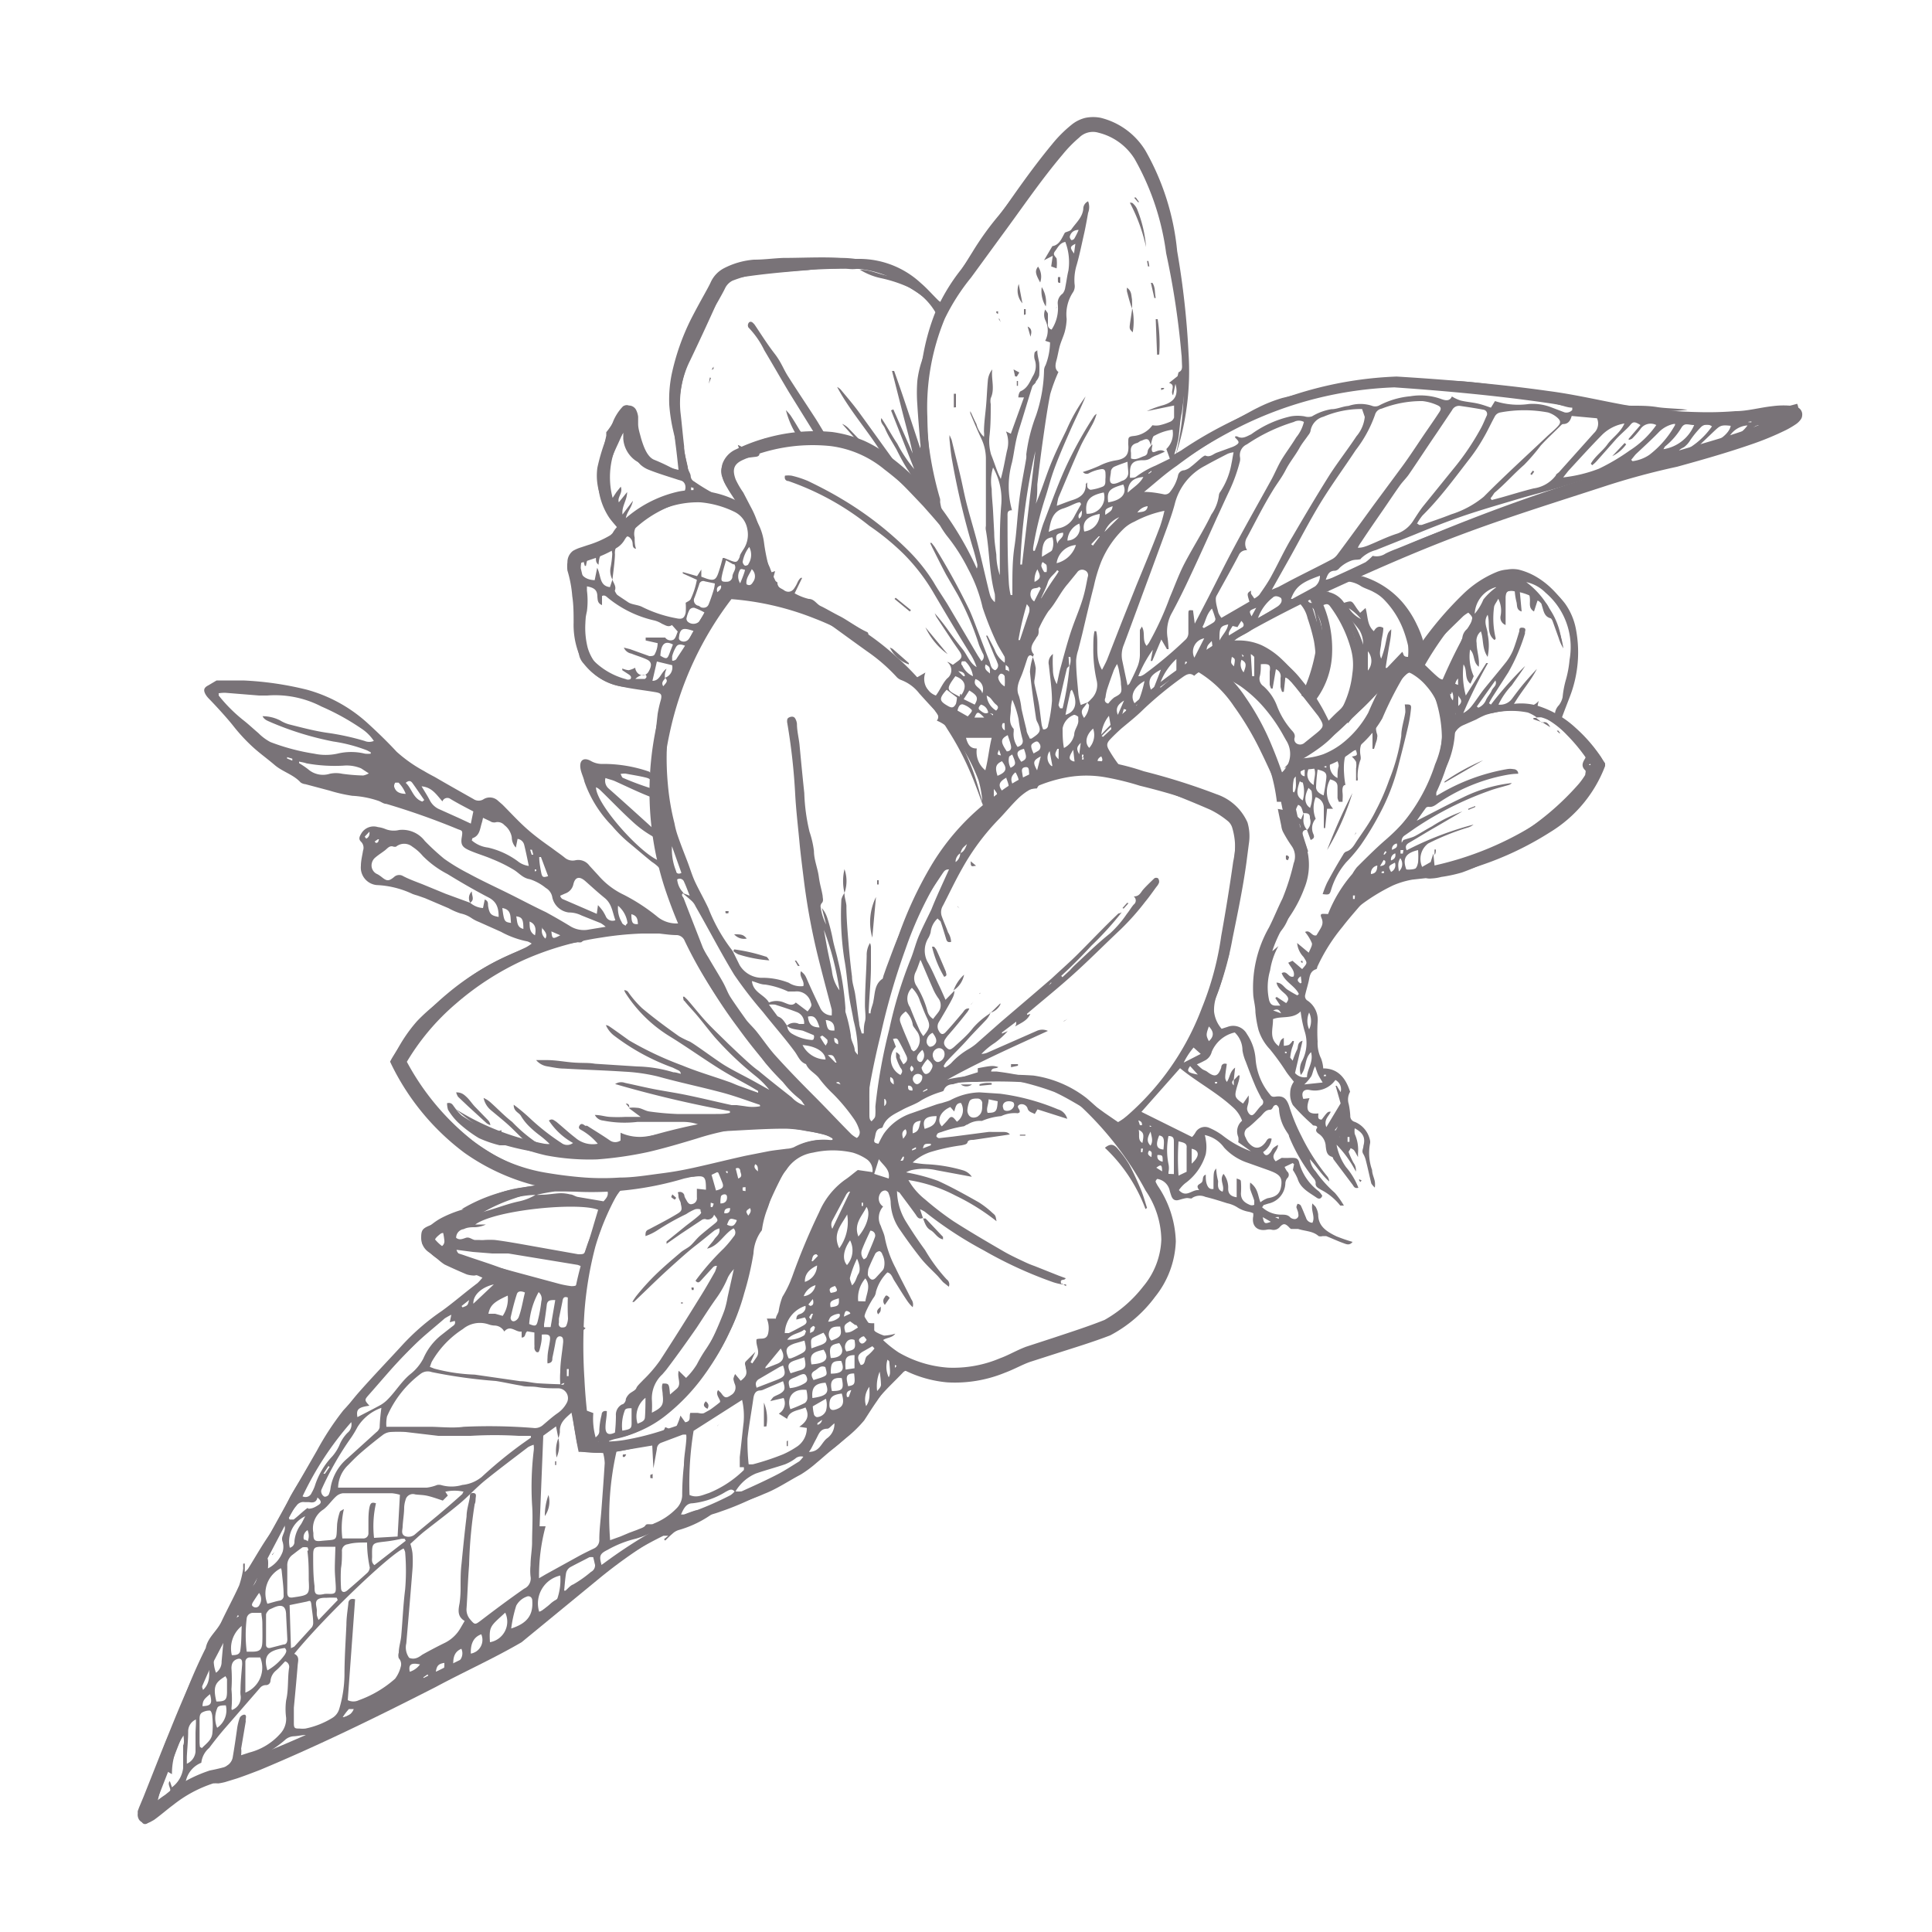 <svg id="Layer_1" data-name="Layer 1" xmlns="http://www.w3.org/2000/svg" viewBox="0 0 100 100"><path d="M33.8,40.16c0-.23,0-.37,0-.5s0-.2,0-.3c.07-.8.15-1.61.24-2.41a6.58,6.58,0,0,1,.17-.74c.06-.27,0-.33-.26-.38-.69-.12-1.38-.18-2.05-.36a3.22,3.22,0,0,1-1.68-1.11A1,1,0,0,1,30,34a5.28,5.28,0,0,1-.17-1.73,6.71,6.71,0,0,0-.23-2.36,4.5,4.5,0,0,1-.11-.64.61.61,0,0,1,.52-.74,4.42,4.42,0,0,1,.63-.14,2.27,2.27,0,0,0,1.38-1c-.18-.22-.35-.4-.49-.6a3.47,3.47,0,0,1-.44-2.87c.09-.45.19-.91.29-1.37,0-.06,0-.14,0-.18.3-.35.48-.8.9-1.05.21-.12.37-.11.48.1A2.47,2.47,0,0,1,33,22s0,.1,0,.16a1.74,1.74,0,0,0,1.26,1.89,5.5,5.5,0,0,0,.86.27c-.05-.46-.09-.84-.14-1.23a12.18,12.18,0,0,1-.08-2.49c0-.3,0-.6.08-.9a8.34,8.34,0,0,1,.78-2.05c.41-1,.86-1.91,1.29-2.87a2.15,2.15,0,0,0,.11-.36c.1-.36.15-.41.55-.46l1.61-.2,2-.22a29.87,29.87,0,0,1,3.14-.14,4.69,4.69,0,0,1,3.2,1.25c.33.28.61.61.92.91l.12.09s.08,0,.09-.07c.52-.84,1-1.67,1.54-2.53a15.2,15.2,0,0,1,1.34-1.87c.43-.53.83-1.08,1.25-1.62s.65-.86,1-1.27.88-1.07,1.39-1.55a1.84,1.84,0,0,1,2.16-.34,2.92,2.92,0,0,1,1.09.87,6.9,6.9,0,0,1,1.27,2.05,5.6,5.6,0,0,1,.17.54c.27.91.54,1.82.8,2.73.07.26.1.54.15.82.1.62.23,1.24.28,1.87.08.9.11,1.81.16,2.72a6.43,6.43,0,0,1,0,1,23.45,23.45,0,0,1-.22,2.37c-.1.44-.11.9-.18,1.35a8.08,8.08,0,0,1-.21.8l.35-.2A20.8,20.8,0,0,1,64,21.69c.38-.18.73-.41,1.11-.59a7.51,7.51,0,0,1,1.26-.5c1.15-.28,2.31-.53,3.48-.77A6.44,6.44,0,0,1,71,19.7c1,0,2,0,3.07,0,.64,0,1.27,0,1.9.06s1.18.14,1.77.22l2,.31c.64.11,1.27.24,1.9.36a.77.77,0,0,0,.3,0,.41.41,0,0,1,.42.1.46.46,0,0,0,.25.07,10.78,10.78,0,0,0,1.88.18c.43,0,.85,0,1.28.07s1.06.07,1.58.14a9.56,9.56,0,0,1-2.33,0,14.58,14.58,0,0,0,4,.41,22.08,22.08,0,0,0,4-.72.63.63,0,0,1-.19.78l-1.06.67a.75.75,0,0,1-.34.13.72.72,0,0,0-.45.18c-.23.15-.46.33-.77.23a.22.22,0,0,0-.11,0c-.31.09-.62.2-.94.28-.81.21-1.64.4-2.45.63s-1.49.49-2.25.68-1.39.52-2.11.73c-1.2.34-2.39.72-3.56,1.15-1,.37-2,.72-3,1.1-.8.3-1.59.63-2.39.95l-2.84,1.15a2.31,2.31,0,0,0-.36.2,4.42,4.42,0,0,1,3.19,4l.64-.69.7-.74c.3-.32.57-.67.88-1A5.15,5.15,0,0,1,77.1,30a2.51,2.51,0,0,1,2.49,0A4.83,4.83,0,0,1,81,31.23a3.35,3.35,0,0,1,.58,1.39,6.36,6.36,0,0,1-.28,3.32c-.15.4-.31.8-.46,1.21a5.32,5.32,0,0,0,.46.37,8.65,8.65,0,0,1,1.55,1.65.41.41,0,0,1,0,.46,3.14,3.14,0,0,1-.7,1,1.21,1.21,0,0,0-.16.16,7.79,7.79,0,0,1-1.6,1.54c-.46.36-.89.75-1.37,1.07a13.75,13.75,0,0,1-3.35,1.76,7.53,7.53,0,0,1-1.07.23,2.34,2.34,0,0,1-.52.08.57.57,0,0,1-.35-.06.48.48,0,0,0-.4-.06c-.18,0-.37,0-.55.06a3.63,3.63,0,0,0-.59.11,3,3,0,0,0-1.37.85c-.43.54-.91,1.05-1.33,1.6a9.35,9.35,0,0,0-1.31,2.08s0,.11-.07.12c-.32.11-.32.4-.38.65s-.12.44-.17.66a.27.27,0,0,0,.13.32,1.2,1.2,0,0,1,.51,1.11,8.19,8.19,0,0,0,0,1,1.81,1.81,0,0,0,.18.88,1.79,1.79,0,0,1,.11.51c.75,0,1.16.48,1.39,1.21a.81.81,0,0,0-.07.64,3.94,3.94,0,0,1,.08.6.31.31,0,0,0,.24.32,1.32,1.32,0,0,1,.79,1s0,.06,0,.08a2.61,2.61,0,0,0,.1,1.41c0,.2.1.39.14.59a1.09,1.09,0,0,1,0,.32,1.1,1.1,0,0,1-.18-.21c-.1-.4-.18-.79-.28-1.18a1.26,1.26,0,0,0-.13-.34c-.11-.16,0-.29,0-.43.11-.41,0-.67-.45-.91a1,1,0,0,0,0,.29,2,2,0,0,1,.17,1c0,.05,0,.11,0,.2-.07-.12-.13-.25-.21-.36a.52.52,0,0,0-.18-.1c0,.07-.11.16-.09.21a3.87,3.87,0,0,0,.25.55.64.64,0,0,1,.12.45,5.84,5.84,0,0,0-1-1.39,2.91,2.91,0,0,0,.49,1.16,3.62,3.62,0,0,1,.64,1.07c-.21.05-.24-.08-.3-.16l-1-1.33s0-.1-.09-.12c-.26-.09-.27-.32-.3-.53a.82.82,0,0,0-.3-.61c-.09-.07-.3-.17-.14-.36,0,0,0-.08-.09-.1s-.13,0-.17-.07a10.68,10.68,0,0,1-1-1,1.16,1.16,0,0,1-.14-.65,1,1,0,0,1,.19-.56c-.13-.17-.28-.34-.4-.52a12.25,12.25,0,0,0-.84-1.16,2.59,2.59,0,0,1-.59-1,5.91,5.91,0,0,1-.16-.92c0-.29-.08-.57-.11-.86a6.29,6.29,0,0,1,.81-3.52c.25-.49.45-1,.7-1.5a11.79,11.79,0,0,0,.58-1.83.93.93,0,0,0-.09-.87,6.9,6.9,0,0,1-.47-.77,1,1,0,0,1-.08-.29c-.06-.29-.12-.57-.18-.88l.28.05-.09-.42-.24,0A9.14,9.14,0,0,0,65,38.12a2.75,2.75,0,0,0-.12-.51,10.58,10.58,0,0,0-1.3-1.87,3.83,3.83,0,0,0-1.07-.84c-.34-.19-.4-.19-.7.08-.2-.17-.38-.08-.57.05a19.26,19.26,0,0,0-2.05,1.68c-.36.36-.77.68-1.15,1-.2.18-.39.36-.57.55s-.21.31-.08.54a7.06,7.06,0,0,0,.48.73.73.73,0,0,0,.35.21c.6.18,1.21.36,1.82.5a11.56,11.56,0,0,1,1.83.71l.6.25A3.34,3.34,0,0,1,64,42.49a2.85,2.85,0,0,1,.35,2.15,7.53,7.53,0,0,0-.26,1.48c0,.8-.29,1.55-.38,2.34,0,.28-.06.57-.09.85v.08c-.21.71-.37,1.44-.64,2.13a2.09,2.09,0,0,0-.14.84,1.63,1.63,0,0,0,.39.89l.31-.1a.81.81,0,0,1,1,.37,2.67,2.67,0,0,1,.45,1.31,3.24,3.24,0,0,0,.75,1.83c.07.11.16.12.29.1.41-.06.57.12.7.5a9.39,9.39,0,0,0,.63,1.54,10.58,10.58,0,0,0,1.35,2.1.5.5,0,0,1,.09.25c-.4-.34-.66-.79-1-1.15a1.12,1.12,0,0,0,.29.62,6.38,6.38,0,0,0,1,1.12,4.37,4.37,0,0,1,.47.66c-.13,0-.18,0-.19,0a3,3,0,0,0-1-.82c-.14-.09-.3-.15-.27-.36A.37.37,0,0,0,68,61a8.85,8.85,0,0,1-1.28-2.18c0-.09-.09-.18-.14-.27a2.32,2.32,0,0,1-.38-1.17.29.29,0,0,0-.14-.19s-.11,0-.16.1-.1.15-.15.15c-.27,0-.37.23-.54.38s-.4.39-.62.55a.36.36,0,0,0-.12.5,1.3,1.3,0,0,0,.14.26c.31.37.61.36.89,0,.08-.11.12-.26.32-.19a1,1,0,0,1-.44.69c.08.18.19.21.32.08s.12-.2.2-.28a1.18,1.18,0,0,1,.25-.17c0,.34-.44.51-.12.85l.31-.18a3.93,3.93,0,0,0,.45,0c.29,0,.41,0,.47.3a2.75,2.75,0,0,0,1,1.43,1.21,1.21,0,0,1,.18.23c-.06.17-.17.18-.28.11-.4-.28-.85-.49-1-1a2.76,2.76,0,0,0-.24-.44l.06-.3-.07-.06-.42.2a1.44,1.44,0,0,0,.13.23.23.23,0,0,1,0,.36.5.5,0,0,0-.09.24,1.11,1.11,0,0,1-.89,1.07l-.25.08s0,.06-.07.1a1.47,1.47,0,0,0,1,.39c.18,0,.34,0,.47.15a.39.39,0,0,0,.21.08.2.2,0,0,0,.2-.26c0-.12-.07-.24-.1-.36a.7.7,0,0,1,.06-.17c.06,0,.15.05.17.09.1.21.18.42.27.63a.35.35,0,0,0,.33.26c.16-.32-.09-.61,0-1,.11.12.17.16.19.22a1,1,0,0,1,.11.36c0,.62.47.89.94,1.12a8.24,8.24,0,0,0,.84.29c-.16.2-.32.12-.46.07-.31-.11-.6-.25-.91-.37-.05,0-.12,0-.18,0a.36.36,0,0,1-.21,0c-.3-.27-.7-.25-1.06-.37-.1,0-.23,0-.37,0a.57.57,0,0,1-.12-.11c-.18-.17-.27-.19-.45,0a.42.42,0,0,1-.43.15.61.61,0,0,0-.26,0c-.5.09-.79-.21-.69-.71,0,0,0-.08,0-.14a1,1,0,0,0-.24-.08,1.59,1.59,0,0,1-.62-.25,1.61,1.61,0,0,0-.49-.19c-.38-.12-.75-.24-1.13-.33a.72.72,0,0,0-.69.06c0,.05-.17,0-.25,0s-.27.05-.4.09-.31.07-.41-.17a3,3,0,0,1-.1-.32.78.78,0,0,0-.64-.59c-.16.14-.07.26,0,.39a19.14,19.14,0,0,1,.58,2A4.24,4.24,0,0,1,60,66.19a5.87,5.87,0,0,1-.55,1,5.67,5.67,0,0,1-1.65,1.43,11,11,0,0,1-1.72.69c-1.27.47-2.58.8-3.84,1.3a6.68,6.68,0,0,1-3.25.58c-.28,0-.56,0-.84,0a7.73,7.73,0,0,1-.95-.23.4.4,0,0,0-.48.1c-.36.38-.75.74-1.1,1.14s-.64.84-1,1.26A8.31,8.31,0,0,1,43.11,75c-.29.23-.56.48-.84.71a6,6,0,0,1-.82.61c-.63.33-1.22.74-1.89,1a9.35,9.35,0,0,1-1.46.51c-.12,0-.21.14-.32.19s-.41.13-.61.2a.93.93,0,0,0-.25.1,5.64,5.64,0,0,1-1.81.88.84.84,0,0,0-.31.19c-.13.11-.25.23-.37.35l-.06-.07.22-.18-.25,0a20.18,20.18,0,0,0-2.77,1.64l-2.92,2.17c-.68.5-1.37,1-2.07,1.46a22,22,0,0,1-2.81,1.55c-.2.1-.38.25-.57.37,0,0-.09.08-.12.07-.34-.08-.57.18-.84.29-.54.22-1.09.43-1.6.7s-1.14.69-1.73,1c-.91.51-1.82,1-2.76,1.5s-2.2,1-3.33,1.45a7.52,7.52,0,0,1-1.51.33,3,3,0,0,0-1,.31.68.68,0,0,1-.25.09,2,2,0,0,0-1,.52c-.16.16-.37.27-.52.43s-.44.49-.65.73a1.09,1.09,0,0,1-.25.27c-.17.11-.34,0-.31-.21A1.57,1.57,0,0,1,7.41,94c.29-.83.57-1.67.86-2.5a.4.4,0,0,0,0-.15,4.39,4.39,0,0,1,.51-1.62c.19-.48.37-1,.59-1.43a27.15,27.15,0,0,1,1.28-3c.1-.54.57-.87.8-1.34.3-.64.64-1.26.93-1.9a5.13,5.13,0,0,0,.21-.88,2.17,2.17,0,0,1,0-.25h.08l0,.44a1.32,1.32,0,0,0,.17-.17c.39-.63.75-1.27,1.17-1.86a21.09,21.09,0,0,0,1-1.85c.23-.42.5-.83.75-1.24.55-.89,1.09-1.79,1.66-2.66a14.21,14.21,0,0,1,1.14-1.51c.75-.85,1.54-1.67,2.3-2.5a11.85,11.85,0,0,1,2-1.72c.64-.46,1.25-1,1.85-1.44a2.81,2.81,0,0,0,.26-.29c-.16-.06-.29-.15-.35-.12s-.32,0-.47-.05q-.57-.24-1.14-.51a2.63,2.63,0,0,1-.38-.3c-.14-.11-.27-.23-.41-.32a.89.89,0,0,1-.42-.77c0-.37.06-.47.42-.62l1.54-.64.17-.09a9.82,9.82,0,0,1,1.54-.81,5.62,5.62,0,0,1,1.59-.44l.79-.13c.08,0,.16-.06.32-.12L27.32,61a9,9,0,0,1-4.57-2.68A14.44,14.44,0,0,1,21.57,57a11.19,11.19,0,0,1-.93-1.42,2.65,2.65,0,0,1-.25-.75.63.63,0,0,1,.08-.32,7.8,7.8,0,0,1,1.12-1.66,9.23,9.23,0,0,1,1-.9c.5-.42,1-.85,1.53-1.23a10.81,10.81,0,0,1,1.41-.89c.54-.29,1.12-.52,1.68-.79a2.2,2.2,0,0,0,.31-.2,1.08,1.08,0,0,0-.21-.11,4.75,4.75,0,0,1-1.38-.5l-1.14-.51a1.9,1.9,0,0,1-.4-.21,1.57,1.57,0,0,0-.55-.23,3.42,3.42,0,0,1-.62-.27L22,46.49l-.4-.14a2.41,2.41,0,0,1-.25-.08,4.81,4.81,0,0,0-1.86-.46.91.91,0,0,1-.81-1c0-.26.07-.52.11-.78a.44.44,0,0,0-.1-.46c-.14-.13-.09-.26,0-.41a.74.74,0,0,1,.87-.35,1.46,1.46,0,0,1,.36.09,1.18,1.18,0,0,0,.74.06,1.46,1.46,0,0,1,1.33.57,12.38,12.38,0,0,0,1,.92,10,10,0,0,0,1.26.76c.64.35,1.31.66,2,1s1.32.68,2,1c.42.23.84.47,1.25.72a1.34,1.34,0,0,0,1,.18l.85-.14a1.57,1.57,0,0,0-.26-.19l-1-.4a1.44,1.44,0,0,0-.65-.15,1,1,0,0,1-.85-.77.69.69,0,0,0-.34-.5,2.56,2.56,0,0,0-.82-.45c-.37-.06-.55-.31-.82-.48a7.69,7.69,0,0,0-1.15-.57c-.37-.16-.76-.27-1.13-.43s-.5-.28-.43-.69,0-.33-.27-.45A37.78,37.78,0,0,0,20,41.61c-.14,0-.26-.1-.39-.15a5,5,0,0,0-1.38-.27,8.06,8.06,0,0,1-1.18-.27l-1.24-.33a.54.54,0,0,1-.25-.09c-.37-.41-.93-.55-1.34-.9s-.78-.61-1.14-.94-.71-.71-1-1.08-.86-1-1.29-1.44a1.24,1.24,0,0,1-.14-.18c-.14-.24-.1-.37.14-.49l.42-.25c.45,0,.92,0,1.38,0a16.74,16.74,0,0,1,3.3.48,7.69,7.69,0,0,1,3.07,1.67c.54.49,1.07,1,1.57,1.54a7.35,7.35,0,0,0,1.42,1c.18.11.37.21.56.31.65.38,1.31.75,2,1.14a.47.47,0,0,0,.53,0,.62.62,0,0,1,.74.09l.23.2c.42.42.82.86,1.26,1.25s.86.69,1.3,1c.22.17.45.32.67.5a.63.63,0,0,0,.53.13.71.71,0,0,1,.74.28l.46.5a4,4,0,0,0,1.31,1,9.83,9.83,0,0,1,1.71,1.11,1.56,1.56,0,0,0,1.26.36c-.06-.19-.12-.35-.18-.51-.15-.5-.33-1-.44-1.49a2.12,2.12,0,0,0-.89-1.17c-.41-.33-.81-.68-1.2-1a7,7,0,0,1-.86-.86,6.2,6.2,0,0,1-1.43-2.29c-.05-.24-.18-.47-.21-.72-.05-.4.18-.55.53-.36a1.18,1.18,0,0,0,.68.16,7.25,7.25,0,0,1,2.35.4A1.51,1.51,0,0,1,33.8,40.16Zm15.9,4c.2-.08.27-.26.35-.47-.25.22-.25.22-.34.47a.53.53,0,0,0-.25.46A.56.56,0,0,0,49.7,44.14Zm1.49-7.28.21.15,0-.07-.25-.07a.5.5,0,0,0-.38-.42c-.08.09-.18.19-.05.29S51,37,51.19,36.86Zm17.2-3.92a1.73,1.73,0,0,0-.46-1.51c.16.5.31,1,.47,1.52v.28h.08Zm-.92,9.15c-.08-.16-.06-.38-.28-.45-.21.36-.18.55.15.75l.13-.31a.85.85,0,0,1,0,.26.74.74,0,0,0,.18.59c-.2,0-.26.12-.21.28s.17.55.27.84c-.17.08-.19.24-.21.43a8,8,0,0,1-.81,3,2.14,2.14,0,0,1-.65.95.72.72,0,0,0-.18.78l.31-.26a3.77,3.77,0,0,0-.43,1.26,3.09,3.09,0,0,0-.05,1.54c.05.17.13.27.31.28l.27,0-.26-.39.07-.06.49.32c.17-.19.11-.29,0-.42s-.43-.31-.5-.64c.27,0,.38.23.55.35a5.64,5.64,0,0,0,.53.31l.08-.07c-.2-.42-.72-.62-.89-1.08.29-.17.35.28.62.17.08-.28-.15-.47-.28-.71l.22-.1.5.43c.29-.33.27-.31.07-.63a1.18,1.18,0,0,1-.33-.72l.6.5c.08-.2.2-.38.16-.5a2.2,2.2,0,0,0-.35-.57c.26-.14.35.25.59.17l.11-.18c.12-.21.28-.4.16-.69s0-.24.33-.23A7.18,7.18,0,0,1,70,45.23a2.88,2.88,0,0,1,.23-.34c.49-.49,1-1,1.5-1.43A11.44,11.44,0,0,0,73.14,42c.26-.34.48-.71.75-1.05s.11-.87.47-1.19c0,0,0-.1,0-.15a1.11,1.11,0,0,1,.05-.25,4.06,4.06,0,0,0,.22-1.25,6.68,6.68,0,0,0-.5-2.39,1.55,1.55,0,0,0-1.07-1,1.89,1.89,0,0,0-.79.84c-.27.49-.55,1-.83,1.45a1.06,1.06,0,0,0-.16,1,.33.33,0,0,1,0,.17c0,.13-.07.26-.1.39l-.06.19h-.08l0-.38,0-.45a1,1,0,0,0-.64,1c0,.14.07.32,0,.44a2.51,2.51,0,0,0-.13.85.58.58,0,0,1,0,.18h-.08c0-.21,0-.42,0-.63a1,1,0,0,0,0-.34,1.09,1.09,0,0,0-.22-.27c.3-.06.3-.06.21-.34-.51.14-.56.19-.61.66a3.66,3.66,0,0,0,0,.57,4.54,4.54,0,0,0,.07.58c-.15,0-.17.21-.15.4s0,.31,0,.47H69.3a1.07,1.07,0,0,1-.07-.19c0-.17,0-.35,0-.53s0-.34-.38-.44A1.33,1.33,0,0,0,69,41.86h-.31l-.1,1h-.07c0-.11,0-.21,0-.32s0-.48,0-.72a.57.57,0,0,0-.42-.56,1.49,1.49,0,0,0,0,1.12.73.73,0,0,0-.12.79c.08.19,0,.24-.14.31l-.19-.52a.58.58,0,0,0,.15-.61C67.81,42.13,67.72,42.08,67.47,42.09ZM55.34,34.48s-.11.08-.12.13c-.15.62-.29,1.25-.43,1.87,0,.05.05.12.08.18H55a14.92,14.92,0,0,0,.36-2.19A.85.85,0,0,0,55.4,34h-.09Zm-20.92.6a.56.56,0,0,0,.37-.65L34,34.24l-.23,1c.4,0,.43-.44.73-.63a1.38,1.38,0,0,0-.08.25,1.11,1.11,0,0,0,0,.26c-.08.11-.21.21-.09.4C34.47,35.35,34.61,35.25,34.42,35.08Zm36.07-.8c0-.36.07-.72.06-1.08a1.37,1.37,0,0,0-.19-.59,5.78,5.78,0,0,0-.51-.6.76.76,0,0,0,.05.3l.42,1.32c.06.22.12.44.17.65s-.1.18,0,.28ZM40.73,53.09a.56.56,0,0,1,.63-.09c.06,0,.16,0,.26,0a.59.59,0,0,0-.39-.62c-.36-.14-.74-.26-1.11-.38a1.66,1.66,0,0,0-.32,0l.4.54a.2.2,0,0,0,.08.08c.23.08.33.29.46.47a.52.52,0,0,0,.28.43,2.31,2.31,0,0,0,1,.31s.1,0,.1-.08a.22.22,0,0,0,0-.17l-.56-.23C41.22,53.27,40.94,53.29,40.73,53.09Zm-13,8.76c-1,0-2.7.52-2.94.94l.49-.14c.52-.15,1-.34,1.55-.46a2.81,2.81,0,0,0,.9-.35,1.5,1.5,0,0,0,.29,0c.34,0,.68-.07,1-.08a2,2,0,0,1,.48.06c.13,0,.26.1.39.13l1.35.23c.13-.15.26-.28.21-.51l-.23,0c-.84,0-1.67,0-2.5,0A8.79,8.79,0,0,0,27.76,61.85Zm10.3,15.36c-.16-.2-.31-.07-.46,0a4.07,4.07,0,0,1-1.73.6c-.32,0-.46.28-.59.58l.19,0a16.16,16.16,0,0,0,2.37-1,1,1,0,0,0,.22-.2,1.42,1.42,0,0,0,.36,0c.62-.28,1.24-.56,1.84-.87.39-.2.76-.45,1.14-.68a1.87,1.87,0,0,0,.21-.24.45.45,0,0,0-.42.1,2.44,2.44,0,0,1-.52.29c-.5.17-1,.3-1.52.48A2.26,2.26,0,0,0,38.06,77.21ZM59.65,23c0,.13-.08.27,0,.38s.37-.21.64,0l-.38.17a1.46,1.46,0,0,0-.31.14.65.65,0,0,1-.43.13c-.54,0-.7.2-.68.69a1.12,1.12,0,0,0,0,.22c.12,0,.25,0,.32-.06a4.66,4.66,0,0,1,1-.57l.74-.36-.18-.5a1.1,1.1,0,0,0,.32-1,2.69,2.69,0,0,0-.93.31c-.06,0-.1.11-.12.18a1.86,1.86,0,0,0-.07.34c-.09-.36-.17-.41-.48-.26-.08,0-.16.1-.24.12-.28.07-.35.25-.31.51,0,.1,0,.19,0,.29.26.1.46-.05.67-.12s.17-.19.21-.32A1.09,1.09,0,0,1,59.65,23Zm4.21,32.91.24-.25.06,0c0,.22-.09.43-.15.65-.12.45-.1.51.33.81l.29-.42a2.28,2.28,0,0,1,0,.27c0,.13-.07.27-.08.4s.12.38.26.35.31-.37.51-.52a.22.22,0,0,0,0-.31.33.33,0,0,1-.06-.1c-.11-.21-.22-.42-.31-.64-.17-.4-.32-.8-.47-1.2a2.41,2.41,0,0,1-.17-.58,1.28,1.28,0,0,0-.4-.93,1.69,1.69,0,0,0-1.19,1,.69.69,0,0,1-.39.47,3.5,3.5,0,0,1-.38.18c.11.1.19.18.27.24s.18.08.26.14c.39.3.56.26.73-.21,0-.14.1-.25.29-.19-.11.75-.11.75,0,.93.16-.21.14-.53.43-.74l-.07.62c-.08.08-.14.17,0,.3ZM24.34,46.73h0A1.11,1.11,0,0,0,25,47l.09-.44c.22.08.15.25.18.37.07.38.15.46.54.53,0-.41-.07-.77-.51-1-.73-.38-1.44-.79-2.14-1.22a5.09,5.09,0,0,1-1.28-.94,2.38,2.38,0,0,0-.53-.47.67.67,0,0,0-.86,0s-.08,0-.1,0c-.22-.09-.32.07-.46.18s-.35.24-.51.38a.52.52,0,0,0-.17.27.49.49,0,0,0,.29.59,1.7,1.7,0,0,1,.22.15c.26.21.36.22.63,0a.39.39,0,0,1,.48-.05c.31.16.64.28,1,.42l1.19.49ZM53.46,34c-.13-.15-.23-.07-.28.07s-.18.57-.29.85-.34.68-.15,1.1a3.51,3.51,0,0,1,.13.66c.08.36.17.73.26,1.09,0,.16.12.31.17.46l.09,0,.13-.09c.33-.23.37-.35.19-.73a.7.7,0,0,1-.08-.2c-.12-.81-.24-1.62-.32-2.44a3.1,3.1,0,0,1,.15-.76,2.91,2.91,0,0,1,.15.58,4.5,4.5,0,0,1-.07.63.8.8,0,0,0,0,.15c.07.34.16.69.22,1s.1.77.16,1.16a1.87,1.87,0,0,0,.07.22.22.22,0,0,0,.26-.21,7.86,7.86,0,0,0,.2-1.26c0-.62-.1-1.24-.16-1.85a.56.56,0,0,1,.21-.58,6.54,6.54,0,0,0,0,.78,1.49,1.49,0,0,0,.2.78c.07-.29.11-.53.17-.76.17-.62.33-1.24.53-1.86s.41-1.08.59-1.63.22-.86.31-1.29a.27.27,0,0,0-.15-.35.31.31,0,0,0-.4.11l-.48.59c-.38.43-.63,1-1,1.41a6,6,0,0,0-.51.93s0,.11,0,.14,0,.18-.1.27c-.14.27-.43.53-.17.88C53.54,33.86,53.48,33.93,53.46,34ZM35.38,46.22c-.15.08-.05.18,0,.26.33.86.67,1.72,1,2.57a4.19,4.19,0,0,0,.28.5c.23.4.48.8.71,1.2s.27.6.45.88.54.79.82,1.18c.17.21.38.4.55.62.31.39.59.81.93,1.19.64.71,1.31,1.4,2,2.09s1.3,1.35,1.95,2a1.38,1.38,0,0,0,.28.19.35.35,0,0,0,.12-.43,2,2,0,0,0-.24-.51,9.64,9.64,0,0,0-1.11-1.34,6.38,6.38,0,0,1-.74-.83c-.2-.25-.53-.39-.66-.71-.31-.11-.4-.39-.57-.63-.52-.71-1.11-1.37-1.66-2.07A21.27,21.27,0,0,1,38,50.45c-.7-1.15-1.32-2.36-2-3.54a.88.88,0,0,0-.19-.27c-.16-.15-.33-.28-.49-.42l.38.14c-.12-.29-.19-.5-.29-.71a.24.24,0,0,0-.36-.13A1.15,1.15,0,0,0,35.38,46.22ZM29,71.65c.08,0,.17.09.21-.07l-.21.08A4.44,4.44,0,0,1,29,71c0-.51.1-1,.15-1.54,0-.13,0-.27-.15-.29s-.21.12-.24.26c-.05.29-.11.57-.17.86,0,.12,0,.25-.25.28a1.52,1.52,0,0,1,0-.29c0-.29.08-.57.12-.86s0-.38-.42-.34v.14c0,.2-.05.4-.1.6s-.09.17-.14.17-.14-.11-.14-.22a1.13,1.13,0,0,0,0-.18c0-.2,0-.4,0-.62l-.37-.06c-.14.09-.06.32-.29.32L27,68.92c-.3.06-.58-.38-.9,0a.58.58,0,0,0-.51-.31,1.07,1.07,0,0,1-.3-.06,1.38,1.38,0,0,0-1.33.24,4.91,4.91,0,0,0-1.62,1.71l-.09.25.23.09a9.26,9.26,0,0,0,2.09.31l2.36.34c.31,0,.62.09.94.11S28.63,71.64,29,71.65ZM56.28,36.36a2.07,2.07,0,0,1-.17.24c-.15.17-.16.3,0,.56a1.08,1.08,0,0,0,.26-.67s-.06-.08-.09-.12a1.09,1.09,0,0,0,.19-.18,1,1,0,0,0,.3-.94,7.13,7.13,0,0,1-.18-1.72c0-.29,0-.58.06-.86h.09c.15.62-.1,1.32.3,2,.11-.21.19-.36.26-.52l.6-1.54c.3-.77.61-1.53.91-2.29.41-1,.83-2,1.23-3.06a7.38,7.38,0,0,0,.23-.82,5.58,5.58,0,0,0-1.55.56,1.88,1.88,0,0,0-.56.37A5.06,5.06,0,0,0,57,29.07a7.94,7.94,0,0,0-.38,1.26c-.21.81-.4,1.62-.59,2.43-.07.29-.15.59-.22.88a2.15,2.15,0,0,0-.11.55c0,.59.07,1.17.12,1.76a3.35,3.35,0,0,0,.12.54ZM28.9,74.44h0l-.12-.61-.66.48L27.93,79h.31a9.88,9.88,0,0,0-.34,2.69l.36-.21,1.65-.91c.27-.15.54-.28.81-.41a.48.48,0,0,0,.3-.48c0-.51.07-1,.11-1.54.06-.8.12-1.61.17-2.41a2.43,2.43,0,0,0-.08-.52l-.87-.06c-.29,0-.36,0-.44-.32a2.15,2.15,0,0,1-.09-.44c-.08-.4-.15-.81-.24-1.27-.33.3-.63.52-.6,1A1.17,1.17,0,0,1,28.9,74.44ZM31.7,30a.94.94,0,0,1-.09-.66,5.1,5.1,0,0,0,.08-.67.86.86,0,0,0-.05-.23c-.53,0-.63.35-.66.79-.17-.13-.12-.27-.14-.38a.25.25,0,0,0-.16-.17.26.26,0,0,0-.22.09.61.61,0,0,0-.07.24,2.8,2.8,0,0,0-.06.28h-.06l-.11-.38c-.32.58-.09,1.09.62,1.12l.13-.64c.21.41.1.93.66,1L31.7,30c.05.19.22.35.12.58,0,0,.07.16.13.21s.37.25.56.38.52.13.74.25A6.61,6.61,0,0,0,35,32c.31.07.42,0,.49-.28a3,3,0,0,0,0-.52c.07-.05.21-.1.26-.19a4,4,0,0,0,.32-1l-.73-.33,0-.07.74.21.22-.34,0,.37.27.1c.38.12.49.07.62-.32s.15-.5.22-.75l.07,0,.35.14c.29.11.34.08.46-.2,0-.11.1-.23.16-.34a1.38,1.38,0,0,0,.23-1.1,1.22,1.22,0,0,0-.65-.88A5,5,0,0,0,36.25,26a4.85,4.85,0,0,0-3.08,1,.75.75,0,0,0-.32.82c0,.2,0,.39.07.58-.1,0-.14-.07-.16-.13s0-.22-.07-.33-.2-.27-.39-.1a1.84,1.84,0,0,1-.23.25.68.68,0,0,0-.24.6C31.82,29.07,31.75,29.55,31.7,30Zm47.81,7.11h0a2,2,0,0,0-.43-.23,4.33,4.33,0,0,0-2.2.13,4.09,4.09,0,0,0-.47.23l-.66.29a.9.9,0,0,0-.55.74A10.18,10.18,0,0,1,74.35,41a.52.52,0,0,0,0,.19l.16-.09A10.3,10.3,0,0,1,78,39.81a.92.92,0,0,1,.33,0c.14,0,.26.1.25.24-.29,0-.55.05-.8.1a9.33,9.33,0,0,0-3.27,1.37c-.17.11-.33.28-.57.24,0,0-.12,0-.16.09-.16.21-.31.43-.45.63.8-.4,1.59-.83,2.4-1.21a7.63,7.63,0,0,1,2.52-.74.34.34,0,0,1-.16.1c-.33.1-.68.18-1,.3a17.17,17.17,0,0,0-3.85,1.94l-.53.37a.34.34,0,0,0-.16.32l0,.06.09-.14c.25-.09.43-.12.59-.2s.59-.35.89-.51A7.4,7.4,0,0,1,75.69,42l-1.35.79c-.46.26-.91.54-1.37.81-.15.08-.27.18-.16.41a16.93,16.93,0,0,1,3.46-1.33.88.88,0,0,1-.35.17,12.77,12.77,0,0,0-2,.81,1,1,0,0,0-.31,1.21s0,0,0,0l.44-.25.14-.44h0l.07.7c.2,0,.37,0,.54-.08a5,5,0,0,0,.67-.15,6.61,6.61,0,0,0,.85-.3c.27-.11.52-.27.79-.37a9,9,0,0,0,1.45-.73,14,14,0,0,0,3.16-2.68,3.83,3.83,0,0,0,.33-.46c0-.07.05-.21,0-.24-.22-.21-.14-.4,0-.62a.41.41,0,0,0,0-.34,5.84,5.84,0,0,0-.85-1,3.8,3.8,0,0,0-1.42-.78A1.75,1.75,0,0,0,79.51,37.14ZM32.57,57.34a1.79,1.79,0,0,1,.4,0c.21,0,.42.16.64.19a14,14,0,0,0,1.44.13c.65,0,1.31,0,2,0,.25,0,.49,0,.73-.06v-.09a59.28,59.28,0,0,1-5.94-1.4.57.57,0,0,1,.51-.06c.53.11,1.06.24,1.59.34s1.07.18,1.6.29c.78.16,1.55.35,2.33.52.08,0,.17,0,.26,0l.45.06a2.14,2.14,0,0,0,.76,0c0-.05,0-.08-.06-.09-.62-.21-1.24-.44-1.87-.61-1.12-.3-2.24-.53-3.35-.84a9.27,9.27,0,0,0-1.72-.25c-1.05-.07-2.1-.1-3.14-.16-.3,0-.6-.07-.9-.12a.94.94,0,0,1-.55-.32c.24,0,.4,0,.56,0,.48,0,.95.1,1.43.13s.71,0,1.06.06l2.19.14a6.89,6.89,0,0,1,1.86.3c.13,0,.26.05.39.08a.22.22,0,0,0-.11-.17l-.31-.15a11.38,11.38,0,0,1-3-1.63,1.36,1.36,0,0,1-.46-.57.4.4,0,0,1,.2.08c.35.24.68.48,1,.71a17.38,17.38,0,0,0,2.76,1.3c.77.32,1.57.55,2.36.83.19.06.37.15.56.22l1,.36,0-.09-.44-.26c-.54-.3-1.09-.59-1.61-.92-.84-.53-1.64-1.1-2.48-1.62a7.18,7.18,0,0,1-2.34-2.28.59.59,0,0,1-.06-.14.28.28,0,0,1,.19.08,5.45,5.45,0,0,0,.73.85c.62.52,1.27,1,1.92,1.46a5,5,0,0,0,.57.28l.16.1c.48.32.95.67,1.44,1s1.2.66,1.8,1l.7.39a4.44,4.44,0,0,0-.68-.69A17.14,17.14,0,0,1,37,53.69c-.29-.34-.57-.71-.86-1.06s-.49-.54-.72-.83c-.05,0-.05-.14-.07-.21l.07,0c.07.07.14.13.2.2.31.36.61.74.93,1.09s.76.76,1.14,1.14l.58.55c.32.29.62.59,1,.86.56.47,1.14.92,1.71,1.37a1.46,1.46,0,0,0,.68.42c-.11-.13-.16-.26-.26-.33a4.64,4.64,0,0,1-.88-.89A12.09,12.09,0,0,1,39.6,55c-.74-1-1.45-1.95-2.16-2.93a21.9,21.9,0,0,1-2-3.37.47.47,0,0,0-.4-.3c-.43,0-.86-.09-1.28-.11a7.53,7.53,0,0,0-.95,0l-1.92.21a1.13,1.13,0,0,0-.8.27.48.48,0,0,1-.18,0,8.39,8.39,0,0,0-2.15.55,9.19,9.19,0,0,0-1.25.53,10.66,10.66,0,0,0-2.35,1.38c-.42.36-.84.73-1.28,1.07a8.37,8.37,0,0,0-1.61,1.7,1.17,1.17,0,0,0-.1,1.35A9.12,9.12,0,0,0,22,56.61a18.18,18.18,0,0,0,1.76,1.86,10.47,10.47,0,0,0,1.9,1.36,8.67,8.67,0,0,0,2.54.86c.7.12,1.4.21,2.1.26a13.22,13.22,0,0,0,1.78,0c.71,0,1.41-.12,2.11-.21s1.12-.17,1.68-.29c.91-.2,1.82-.43,2.73-.63l1.22-.24c.3-.05.6-.08.9-.12a1.11,1.11,0,0,0,.37-.08A3.24,3.24,0,0,1,42.89,59a.71.71,0,0,0,.2,0v-.07a2,2,0,0,0-.47-.22,8.46,8.46,0,0,0-.85-.16,6.21,6.21,0,0,0-1.13-.13c-1.06,0-2.12.08-3.18.13a6.45,6.45,0,0,0-1,.13q-.82.18-1.62.39c-.44.11-.88.24-1.31.36l-.22,0-.94.1-1,.1-.83.11H29.48a5.77,5.77,0,0,1-.72,0,12.65,12.65,0,0,1-2.6-.46c-.1,0-.21,0-.3,0a6.14,6.14,0,0,1-1.07-.37,6.62,6.62,0,0,1-1.09-.82,3.25,3.25,0,0,1-.51-.65,1.16,1.16,0,0,1-.05-.34c.26-.06.3.12.4.23a2.14,2.14,0,0,0,.37.42,11.82,11.82,0,0,0,1.15.66.83.83,0,0,0,.89.08c0,.38.29.37.51.42s.43.18.66.1c-.27-.26-.51-.51-.77-.75s-.61-.52-.92-.78a1.13,1.13,0,0,1-.4-.65,1.31,1.31,0,0,1,.37.24c.37.33.72.7,1.11,1a7.81,7.81,0,0,0,1.16,1,1.25,1.25,0,0,0,.78.14,5.18,5.18,0,0,0-.51-.44,5.49,5.49,0,0,1-.52-.44,2.7,2.7,0,0,1-.45-.56c-.1-.19-.39-.23-.38-.59a9.86,9.86,0,0,1,.86.72,11.62,11.62,0,0,0,1.61,1.26.49.49,0,0,0,.6,0A3.54,3.54,0,0,1,28.41,58c.18-.13.27,0,.37.05.34.28.66.58,1,.84a1.37,1.37,0,0,0,1.16.31,3.15,3.15,0,0,0-.8-.68c-.1-.06-.23-.1-.15-.25s.19-.09.3,0l.1,0c.39.25.79.49,1.18.76a.48.48,0,0,0,.55,0l0-.4a2.39,2.39,0,0,0,1.4.18c.74-.11,1.46-.31,2.19-.47a4.28,4.28,0,0,0,.43-.14,2.39,2.39,0,0,0-.77-.13l-2.38,0A5.66,5.66,0,0,1,31.22,58a.53.53,0,0,1-.43-.29c.3,0,.54.09.78.1a7.13,7.13,0,0,0,.8,0l.79,0-.59-.44Zm22.35,9.13a2.92,2.92,0,0,1-.4-.1,21.68,21.68,0,0,1-3.6-1.65,20.08,20.08,0,0,1-3.05-2,1.76,1.76,0,0,0-.25-.13l.15.45h0c-.19.08-.27,0-.37-.17-.28-.39-.57-.77-.85-1.15,0,0-.06,0-.12-.08a3.12,3.12,0,0,0,.45,1.57c.31.5.64,1,1,1.49A8.78,8.78,0,0,0,49,66.22a.31.31,0,0,1,.11.38l-.3-.24-.27-.31c-.29-.3-.6-.58-.86-.9q-.57-.72-1.08-1.47a2.58,2.58,0,0,1-.5-1.48,1.36,1.36,0,0,0-.11-.44c0-.06-.13-.15-.18-.14a.29.29,0,0,0-.24.14.49.49,0,0,0,.14.69.88.88,0,0,0-.12,1c.06.19.16.38.2.57a5.64,5.64,0,0,0,.56,1.6c.26.55.55,1.08.82,1.63a.46.46,0,0,1,.07.41,1.81,1.81,0,0,1-.27-.31c-.24-.35-.46-.72-.69-1.08-.1-.16-.14-.36-.35-.41a2.24,2.24,0,0,0-.59,1,.62.62,0,0,1-.14.33,5.3,5.3,0,0,0-.38.7c-.19.46-.06.62.43.6l0,0,0,.4a2.12,2.12,0,0,0,.51.24,2.35,2.35,0,0,0,.58-.1c-.21.28-.57.17-.74.45.19.08.43.09.43.36,0,0,.06,0,.09.07a3.74,3.74,0,0,0,2.37,1,19.23,19.23,0,0,0,2.15-.11,9.64,9.64,0,0,0,1.83-.47,18.12,18.12,0,0,1,2.22-.75.88.88,0,0,0,.18-.1c-.41,0-.72.19-1.07.17a1.37,1.37,0,0,1,.46-.21,18.31,18.31,0,0,0,2.53-.62A5.81,5.81,0,0,0,58.35,68a7,7,0,0,0,1.13-1.29.68.68,0,0,0,.13-.39c0-.23,0-.42.28-.52,0,0,.06-.11.08-.16a4.35,4.35,0,0,0,.25-1.33A2.86,2.86,0,0,0,60,63.05c-.1-.3-.2-.6-.31-.89s-.28-.79-.46-1.16a9.57,9.57,0,0,0-.93-1.65A4.2,4.2,0,0,0,57.1,58c-.18-.11-.34-.27-.53-.37-.67-.38-1.32-.8-2-1.11a13.76,13.76,0,0,0-3-.75,1.51,1.51,0,0,0-.3,0,8,8,0,0,0-1.94.35c-.18,0-.4.08-.48.31,0,.05-.11.07-.16.09a4.72,4.72,0,0,0-1,.43c-.3.21-.66.31-1,.5s-.84.38-1,.88a.11.11,0,0,1-.09.06c-.3.06-.27.34-.33.54s0,.23.2.27a4.85,4.85,0,0,1,.27-.51,2.85,2.85,0,0,1,1.44-1.07l1.25-.44a3.18,3.18,0,0,1,.33-.09c.14-.05.28-.08.42-.14a3.39,3.39,0,0,1,1.52-.41l1.06.07a11.52,11.52,0,0,1,3,.81.69.69,0,0,1,.48.49l-1.54-.49-.14.24c-.16-.09-.33-.1-.38-.31a.32.32,0,0,0-.4-.18c-.21.11,0,.23,0,.34l0,.06s-.08.06-.12.05a1.63,1.63,0,0,0-.84.15,3.24,3.24,0,0,0-1,.25h0a1.18,1.18,0,0,0-.75.19c-.07,0-.14.09-.21.09a6.48,6.48,0,0,0-1.15.3.56.56,0,0,0-.18.07s-.08.12-.06.15a.18.18,0,0,0,.14.09l.71-.08,1.84-.24a1.21,1.21,0,0,1,.19,0l.55,0c.13,0,.27,0,.37.13L50.38,59c-.1,0-.27,0-.3.12s-.19.13-.3.16a10,10,0,0,0-1.62.35,2.52,2.52,0,0,0-.92.54,5.42,5.42,0,0,0,.72.09,8,8,0,0,1,1.9.32.82.82,0,0,1,.44.33l-1.83-.34a3,3,0,0,0-1.31,0,1.68,1.68,0,0,0-.26.11l.3.06a10,10,0,0,1,1.35.38c.72.33,1.42.72,2.11,1.11a4.8,4.8,0,0,1,.72.56c.16.13.15.15.2.42a11.3,11.3,0,0,0-2.13-1.33,7.81,7.81,0,0,0-2.43-.8,3.42,3.42,0,0,0,.86,1,15.54,15.54,0,0,0,1.47,1.13c.86.55,1.75,1.07,2.63,1.58.35.2.72.37,1.08.54a5,5,0,0,0,.49.2l1.23.49.38.14c-.06.15-.31,0-.24.26Zm-3.67-14h0a1.38,1.38,0,0,1-.2.31c-.34.36-.69.71-1,1.06s-.72.74-1.07,1.12a1.28,1.28,0,0,0-.14.23l.07.07a1.54,1.54,0,0,0,.32-.23,3.79,3.79,0,0,1,.94-.75,2.93,2.93,0,0,0,.34-.24l1.28-1.13,1.64-1.4,1-.86c.49-.46,1-.9,1.46-1.37.66-.66,1.3-1.34,2-2,0,0,.06,0,.17-.06a16.42,16.42,0,0,1-1.56,1.72c-.5.54-1,1.05-1.57,1.57l.06.07.38-.35a4.11,4.11,0,0,1,.29-.3c.59-.55,1.17-1.12,1.8-1.62a5.7,5.7,0,0,0,.86-1c.13-.16.23-.34.36-.49a.26.26,0,0,0,0-.42c.28,0,.35-.18.46-.32s.4-.42.61-.62a.19.19,0,0,1,.19,0,.28.28,0,0,1,.05.23.74.74,0,0,1-.14.22c-.19.26-.37.52-.57.76A13,13,0,0,1,58,48.11c-.81.76-1.59,1.55-2.41,2.29s-1.62,1.38-2.43,2.07c0,0,0,0,0,.06l.17-.05c-.16.35-.47.46-.79.65a.61.61,0,0,0,.06-.13v-.12l-.74.56,0,.06.3-.13a4.25,4.25,0,0,1-.67.61,3.81,3.81,0,0,0-.69.57.83.83,0,0,0,.36-.09l2.5-1.1a.69.69,0,0,1,.58,0c-1.9.87-3.81,1.71-5.63,2.76l2-.62v-.21c.73-.14.79-.14,1.06-.06-.1.11-.33,0-.37.23h.27a13.76,13.76,0,0,1,3.45.87,11.68,11.68,0,0,1,2.15,1.27l.7.48a4.82,4.82,0,0,0,.74-.52,19,19,0,0,0,1.52-1.59c.42-.52.77-1.12,1.15-1.68a13.2,13.2,0,0,0,1.35-2.58,17.68,17.68,0,0,0,1-4.72,2.77,2.77,0,0,0,0-.49,1.6,1.6,0,0,0,.11-.35c.07-.76.15-1.51.19-2.27a3.61,3.61,0,0,0-.14-1,.72.72,0,0,0-.26-.4,4.64,4.64,0,0,0-.89-.57c-.94-.41-1.89-.79-2.84-1.15A9.36,9.36,0,0,0,56.34,40a8,8,0,0,0-1.76.2,1.12,1.12,0,0,0-.91.61,1.3,1.3,0,0,0-.37.06,3.43,3.43,0,0,0-.54.4c-.36.34-.67.72-1,1.07a12.11,12.11,0,0,0-1.95,2.6c-.36.63-.67,1.29-1,1.93a.65.65,0,0,0-.07.54c.1.29.23.56.33.85a1,1,0,0,1,.16.49c-.22.06-.24-.09-.28-.22s-.16-.53-.25-.79c0-.07-.11-.12-.17-.2a1.11,1.11,0,0,0-.36.72,1.39,1.39,0,0,1-.1.26A1.25,1.25,0,0,0,48,49.77c.24.41.42.86.63,1.29.1.21.19.42.31.69l.46-.47h0c0,.23-.1.38-.19.56-.2.36-.41.72-.62,1.07a.43.43,0,0,0,0,.44c.1.2.22.23.37.06.3-.32.58-.66.87-1,.08-.1.13-.23.34-.21a.72.72,0,0,1-.1.18c-.32.41-.65.81-1,1.21a1.77,1.77,0,0,0-.17.24c-.09.19,0,.33.14.44s.23,0,.32-.06c.35-.32.72-.63,1-1A4,4,0,0,1,51.25,52.45Zm-7.54-6.23h0c0,.21.08.42.1.63,0,.61.05,1.23.1,1.84s.11,1.23.19,1.84c0,.3.11.59.16.89.08.5.13,1,.21,1.5,0,.18.09.37.13.55h.11c0-.2,0-.41.06-.62s0-.55,0-.83c0-.86.07-1.71.09-2.57a1.19,1.19,0,0,1,.17-.66.52.52,0,0,1,.05.24l0,.42c0,.18,0,.37,0,.55,0,.73-.08,1.46-.11,2.19a1.93,1.93,0,0,0,0,.24h.09c0-.22.12-.43.15-.65.08-.4.06-.84.44-1.12.05,0,.06-.13.09-.21s.12-.35.19-.53c.2-.53.39-1.07.62-1.59a12.74,12.74,0,0,1,.94-1.93c.11-.18.24-.36.36-.54a17.77,17.77,0,0,1,1.94-2.56s.07-.1.11-.15c.26-.33.5-.66.77-1s.3-.37.16-.64c0-.06,0-.15,0-.22a5.55,5.55,0,0,0-.18-.92,9.44,9.44,0,0,0-1.16-2.17,1.93,1.93,0,0,0-1-.92c.17-.23,0-.37-.09-.52-.28-.29-.55-.59-.82-.89a2.13,2.13,0,0,0-.93-.69.59.59,0,0,1-.25-.17,9,9,0,0,0-1.51-1.31c-.7-.5-1.38-1-2.09-1.51-.2-.14-.44-.22-.66-.35A4.66,4.66,0,0,0,41,31.28a7.72,7.72,0,0,0-1.53-.34c-.36,0-.73-.14-1.1-.16a.66.66,0,0,0-.64.22,11.08,11.08,0,0,0-.82,1.09c-.41.65-.78,1.32-1.15,2a13,13,0,0,0-.65,1.29,10.89,10.89,0,0,0-.6,3.49,14.46,14.46,0,0,0,.06,1.74,12.41,12.41,0,0,0,.34,2,4.34,4.34,0,0,0,.16.62c.15.44.32.87.49,1.31s.25.74.41,1.09.48.92.7,1.39a8.7,8.7,0,0,0,1.22,2.16.83.83,0,0,1,.09.16l.3.61a1.35,1.35,0,0,0,1.23.66,3.74,3.74,0,0,1,1.32.26,1.12,1.12,0,0,0,.75.17c.08-.28-.24-.49-.12-.77.23.2.22.22.37.56s.4.88.61,1.31a.67.67,0,0,0,.61.42,2.69,2.69,0,0,0,0-.31c-.22-.83-.44-1.66-.65-2.49a34.52,34.52,0,0,1-.8-4.27c-.07-.56-.14-1.12-.2-1.69-.08-.89-.19-1.78-.24-2.67a31.8,31.8,0,0,0-.42-3.76c0-.12,0-.19.11-.24s.24-.06.31.06a.66.66,0,0,1,.09.28c0,.35.09.7.13,1.05.08.85.16,1.69.25,2.53a9.82,9.82,0,0,0,.27,2,5,5,0,0,1,.23,1c0,.45.19.88.25,1.32s.14.64.2,1c0,.13.07.27-.06.39a.29.29,0,0,0-.05.14,2.68,2.68,0,0,0,.29.95L42.54,47a1.58,1.58,0,0,1,.29.54,9.54,9.54,0,0,1,.26,1c.07.4.2.78.28,1.16a14.13,14.13,0,0,1,.39,2.5,1.16,1.16,0,0,0,0,.18,7.67,7.67,0,0,1,.28,1.22c0,.27.18.48.2.75,0,.08.1.17.16.25a6.53,6.53,0,0,0-.22-1.78c-.07-.42-.17-.84-.23-1.26-.09-.64-.13-1.28-.25-1.92a15.21,15.21,0,0,1-.15-3.09A1.06,1.06,0,0,1,43.71,46.22Zm11.08-27a8.84,8.84,0,0,0-.43,1.16c-.15.76-.26,1.54-.37,2.31s-.21,1.58-.3,2.37c0,.34,0,.69-.08,1,.28-.64.48-1.3.73-1.94s.55-1.25.85-1.86a9.07,9.07,0,0,1,1-1.76c-.24.59-.53,1.16-.79,1.75s-.55,1.25-.79,1.89-.33,1.05-.5,1.58a17.65,17.65,0,0,0-.63,2.58.65.65,0,0,0,0,.19h.08c.06-.17.13-.34.18-.52s.16-.61.27-.91c.42-1.08.8-2.18,1.31-3.23a21.21,21.21,0,0,1,1.32-2.33.58.58,0,0,1,.12-.1,2.62,2.62,0,0,1-.27.64c-.2.37-.42.72-.59,1.1-.39.86-.75,1.74-1.12,2.61a3.72,3.72,0,0,0-.08.41c.33-.12.57-.22.82-.3.41-.13.7-.35.68-.83l.08-.08a.67.67,0,0,0,0,.23c0,.06.13.16.18.15a2.49,2.49,0,0,0,.61-.16c.19-.08.13-.28.15-.44a1.81,1.81,0,0,0,0-.23c0-.19-.07-.27-.26-.23a2,2,0,0,0-.57.19.25.25,0,0,1-.34-.05,7.12,7.12,0,0,0,.85-.32,2.93,2.93,0,0,1,.91-.29c.48-.09.63-.31.59-.79a.8.8,0,0,1,0-.15c0-.22,0-.28.25-.31a1.37,1.37,0,0,0,1-.56,1,1,0,0,0,.37,0,3.18,3.18,0,0,0,.57-.19.37.37,0,0,0,.18-.21c0-.18,0-.37,0-.62l-1.41.29a5.08,5.08,0,0,1,.85-.31c.59-.18.8-.52.63-1.1l-.12.59c-.18-.2.18-.53-.21-.64l.44-.35L61,19.27c.19-.08.19-.23.18-.39s0-.35,0-.52c0-.58,0-1.17-.12-1.74-.1-.8-.24-1.6-.35-2.4a14.63,14.63,0,0,0-.19-1.5A20.89,20.89,0,0,0,59,8.66a4.54,4.54,0,0,0-1.35-1.72,1.49,1.49,0,0,0-2,.11,10.27,10.27,0,0,0-.76.84c-.5.6-1,1.21-1.48,1.82l-1.9,2.46a18.16,18.16,0,0,0-2.69,4.42c-.23.62-.47,1.24-.66,1.89a9.7,9.7,0,0,0-.2,3.35,18.06,18.06,0,0,0,.7,4,.8.8,0,0,1,0,.15,2.84,2.84,0,0,0,.66,1.45,6,6,0,0,1,1.12,1.88l.09.18a.42.42,0,0,0,.05-.3c-.07-.28-.14-.57-.23-.85a39.62,39.62,0,0,1-1.06-4.46c-.07-.36-.1-.72-.14-1.09a1.16,1.16,0,0,1,0-.27c.06.15.09.2.11.26.14.59.29,1.18.43,1.77s.21,1,.34,1.51c.17.67.38,1.34.55,2s.39,1.64.59,2.46c.1.41.12.45.32.65a2,2,0,0,0,0-.43c-.29-1.07-.27-2.2-.46-3.29a.59.59,0,0,1,0-.23c0-.24,0-.48,0-.72l0-2.76a2.42,2.42,0,0,0-.22-1c-.21-.44-.4-.9-.59-1.35,0,0,0-.06,0-.11.12.24.21.46.32.67a1.34,1.34,0,0,0,.39.66,1,1,0,0,0,0-.26c0-.45.07-.9.11-1.36s.05-.85.09-1.28a1.08,1.08,0,0,1,.23-.59c-.07.49.15,1-.08,1.49a.72.72,0,0,0,0,.3c0,.54,0,1.08-.06,1.62a2.47,2.47,0,0,0,.08,1c.11.27.2.54.3.81s.13.3.2.45c.14-.5.22-1,.32-1.46a1.5,1.5,0,0,0-.05-1l.25.12L53,20.57l-.29,0c0-.14.06-.3.12-.32.36-.16.47-.49.63-.78a1,1,0,0,0,.09-.88.74.74,0,0,1,0-.33c0-.05.1-.09.14-.13,0,.25.07.46.1.66a4.72,4.72,0,0,1,0,.64.74.74,0,0,1-.17.31c0,.1-.15.17-.19.27-.23.72-.44,1.45-.67,2.17s-.25,1.18-.38,1.76a4.6,4.6,0,0,0,0,2.47c-.26,0-.23.17-.23.32,0,1.16,0,2.32.07,3.48a3.82,3.82,0,0,0,.09.59h.09c0-.12,0-.24,0-.36,0-.72,0-1.44.11-2.16s.15-1.61.25-2.41.24-1.44.36-2.16a1.05,1.05,0,0,0,0-.19,8.7,8.7,0,0,1,.5-2,7.73,7.73,0,0,0,.42-2.37.57.57,0,0,1,.08-.25,3.39,3.39,0,0,0,.23-1.18l-.25-.08a1.18,1.18,0,0,0,0-1.08.68.68,0,0,1,0-.54c.07.11.14.17.14.24s0,.32,0,.49a.27.27,0,0,0,.19.31,2,2,0,0,0,.32-1.32A.59.59,0,0,1,55,15.2a.65.65,0,0,0,.14-.34c.06-.28.09-.57.16-.85a2.92,2.92,0,0,0-.16-1.49c-.3.06-.39.3-.53.48s0,.25.08.38a2.17,2.17,0,0,1,0,.51l-.28-.1.08-.55-.45.23.43-.73c.38-.06.49-.43.65-.7.13-.06.27-.08.33-.16.23-.34.57-.61.62-1.06a.43.43,0,0,1,.25-.4.83.83,0,0,1,0,.6c-.06.34-.12.67-.19,1-.13.56-.24,1.13-.4,1.69a2.63,2.63,0,0,0-.11,1,.59.59,0,0,1-.07.4,2.06,2.06,0,0,0-.34,1.4,3,3,0,0,1-.1.67c-.07.24-.18.47-.25.71s-.11.52-.18.77S54.6,19.12,54.79,19.26Zm-8.67,2,.12-.05,1,2.28c-.15-.73-.35-1.43-.53-2.14s-.36-1.42-.54-2.13l.11,0c.47,1.31.9,2.64,1.35,4a.63.63,0,0,0,0-.27c-.05-.65-.11-1.31-.15-2a8.15,8.15,0,0,1,0-1.21,5.1,5.1,0,0,1,.22-1c.22-.68.46-1.34.69-2,.06-.16.16-.32.06-.5a3.37,3.37,0,0,0-1.37-1.33,7.05,7.05,0,0,0-1.47-.49,3.38,3.38,0,0,1-1.1-.44c.63,0,1.12.32,1.69.34a2,2,0,0,0-.92-.4,2.52,2.52,0,0,0-.82,0,1.89,1.89,0,0,1-.67,0,2.63,2.63,0,0,0-.49,0c-.49,0-1,0-1.47.08-1.32.11-2.65.22-4,.46a.51.51,0,0,0-.44.39c-.13.38-.26.77-.42,1.14-.41.91-.83,1.81-1.26,2.71a4.88,4.88,0,0,0-.49,2.65c.07.59.12,1.18.19,1.77,0,.37.12.73.19,1.08,0,.16.14.31.15.46a.34.34,0,0,0,.19.29,11,11,0,0,0,1,.61c.36.18.74.31,1.11.47,0-.07,0-.1,0-.11-.13-.22-.28-.42-.4-.64a2.34,2.34,0,0,1-.27-.58.82.82,0,0,1,.68-1.1l.28-.11-.15-.44a.85.85,0,0,1,.33.21.27.27,0,0,0,.34.06l.78-.34-.06-.28a.76.76,0,0,0,.77.06l.63-.15a1.36,1.36,0,0,0,.25-.07,4.56,4.56,0,0,1-.55-1.29,3,3,0,0,1,.23.26c.16.24.31.49.46.74s.38.4.81.29c0-.08-.07-.16-.11-.23l-1.24-2c-.43-.72-.84-1.44-1.27-2.16a4.54,4.54,0,0,0-.82-1.18.22.22,0,0,1,0-.22c.06-.11.17-.09.25,0a.58.58,0,0,1,.1.12c.32.48.65,1,1,1.45s.45.79.7,1.18c.45.71.92,1.41,1.38,2.12.23.35.43.72.66,1.06,0,.09.18.13.28.17.33.11.67.2,1,.3a3.25,3.25,0,0,0,.68.16l-1.2-1.35a1,1,0,0,1,.37.27c.41.42.8.85,1.21,1.26a2,2,0,0,0,.75.47c-.75-1.38-1.85-2.52-2.59-3.91a.62.62,0,0,1,.23.19c.3.36.6.71.88,1.09.73,1,1.44,2,2.17,3,.29.39.62.75.93,1.12l.08-.06-.29-.5c-.11-.19-.22-.37-.34-.55s-.21-.34-.31-.52-.19-.36-.28-.54l-.31-.53a5.07,5.07,0,0,1-.29-.57c-.07-.17-.26-.29-.18-.52.29.43.53.89.82,1.32a7.21,7.21,0,0,0,.88,1.32ZM52,34.3A1,1,0,0,0,52,34c-.15-.27-.32-.52-.44-.79a16.52,16.52,0,0,1-.7-1.76,7.77,7.77,0,0,0-.75-2A9.42,9.42,0,0,0,49,27.72a4.86,4.86,0,0,1-.35-.53c-.28-.34-.57-.66-.87-1-.54-.57-1.08-1.14-1.64-1.69a4.66,4.66,0,0,0-1.82-1.13,18.93,18.93,0,0,0-2.1-.52,3.72,3.72,0,0,0-1.72.11c-.33.1-.65.23-1,.35a.35.35,0,0,0-.19.17c0,.14-.13.16-.25.17l-.82.1c-.24,0-.46.26-.41.47a3,3,0,0,0,.28.9c.35.66.79,1.29,1.14,2a3,3,0,0,1,.3,1,9.8,9.8,0,0,0,.33,1.52l.24-.08L40,30c.1.07.24.12.24.16,0,.27.21.29.34.39s.37.14.53-.1.14-.27.22-.4a.55.55,0,0,1,.12-.14l.07,0-.39.8a2.84,2.84,0,0,0,.73.29c.29,0,.4.27.62.37s.66.36,1,.53.9.59,1.39.81a.11.11,0,0,1,.07.08c0,.23.2.32.36.42A12.87,12.87,0,0,1,46.9,34.7c.16.16.34.29.48.41l.52-.3A.91.91,0,0,0,48.44,36c.21-.27.33-.61.58-.88a.53.53,0,0,0,0-.86.42.42,0,0,1,.15.06l.15.09.26-.19c.22-.16.24-.27.08-.51l-.32-.46-.88-1.33-.08-.18a10.9,10.9,0,0,1,.74.94c.23.32.47.63.71.93s.36.71.72.92a3.08,3.08,0,0,0-.28-.61c-.63-1-1.28-2.1-1.9-3.15a10,10,0,0,0-1.58-2.08A12.76,12.76,0,0,0,45,27.22a14,14,0,0,0-4.19-2.32c-.1,0-.23-.07-.18-.28a1.29,1.29,0,0,1,.34,0,5.08,5.08,0,0,1,.86.28c.58.28,1.16.58,1.71.91A17.64,17.64,0,0,1,47,28.48a9.11,9.11,0,0,1,1.32,1.65c.23.4.49.77.73,1.16l1.56,2.64.19.29a.29.29,0,0,0,.07-.4c-.07-.15-.14-.29-.2-.45a14.62,14.62,0,0,0-1.11-2.61l-.58-1c-.23-.43-.45-.87-.67-1.31-.06-.11-.11-.23-.17-.35l.08,0c.06.09.14.17.19.26a35.94,35.94,0,0,1,1.77,3.22c.08.18.15.35.22.53.27.7.53,1.4.81,2.1.07.18.07.41.3.48a.27.27,0,0,0,.12-.37c-.05-.15-.12-.28-.18-.42l-.41-1,.07,0c.12.24.25.47.37.72A1.41,1.41,0,0,0,52,34.3ZM30,69a16.51,16.51,0,0,0,.3,5.34.38.38,0,0,0,0-.18c-.05-.3-.11-.6-.15-.9s0-.32.29-.22l.27.1a3.6,3.6,0,0,0,.12,1.26c.13-.12.2-.19.19-.37a3.69,3.69,0,0,1,.12-.8c0-.13.09-.23.27-.19,0,.29-.07.56-.07.84s.11.45.49.27a8.46,8.46,0,0,0,.05-.87.6.6,0,0,1,.32-.59c.09,0,.19-.16.19-.24s.11-.26.24-.35.27-.15.31-.26.23-.28.36-.42a7,7,0,0,0,.86-1c.71-1.09,1.4-2.19,2.08-3.29.27-.43.52-.87.77-1.31a2.64,2.64,0,0,0,.1-.3.25.25,0,0,0-.2.07l-.64.7c-.07.07-.14.15-.27,0a12.94,12.94,0,0,1,1.46-1.67,5.89,5.89,0,0,0,.51-.61.3.3,0,0,0,0-.43c-.5.28-.76.91-1.37,1.05.11-.18.26-.31.37-.48s.33-.28.26-.57a1.17,1.17,0,0,0-.25.11c-.33.26-.65.53-1,.8s-.85.72-1.26,1.09-.8.74-1.19,1.12l-.72.69-.08,0A2.82,2.82,0,0,1,33,67a12.38,12.38,0,0,1,.91-1c.43-.42.89-.81,1.35-1.2.15-.12.33-.2.47-.32s.32-.36.5-.52.48-.4.73-.6.21-.21,0-.49a.34.34,0,0,1-.45.23.29.29,0,0,0-.21.06l-1.07.71-.73.51c0-.07,0-.11,0-.12l1-.81c.23-.18.47-.35.68-.54s.05-.17.08-.26-.2-.08-.27-.06a2.37,2.37,0,0,0-.47.25,13.23,13.23,0,0,0-1.51.85,2.8,2.8,0,0,1-.6.29c0-.18,0-.28.18-.35.49-.26,1-.52,1.46-.8.25-.15.26-.22.19-.51,0-.11-.08-.21-.11-.32s0-.18-.05-.28a.24.24,0,0,1,.34.14c0,.09.07.19.12.28s.13.23.29.18a.3.3,0,0,0,.24-.34c0-.15,0-.29,0-.45l.47.05c0-.67-.05-.75-.63-.67l-.19,0a27,27,0,0,1-2.85.35c-.38-.1-.57.14-.78.39a5.51,5.51,0,0,0-1,2,11.73,11.73,0,0,0-.78,3.19.19.19,0,0,1,0,.07,8.61,8.61,0,0,0-.31,1.51.27.27,0,0,0,0,.13l.31.2Zm-5.95,14.9c-.39-.23-.33-.57-.26-.93a5.78,5.78,0,0,0,.05-.83c0-.41,0-.81.05-1.21.08-.82.16-1.63.26-2.44,0-.33.11-.65.17-1,0-.11,0-.22.18-.21s.13.16.12.27,0,.2-.05.3A23.84,23.84,0,0,0,24.28,81c-.06.74-.08,1.48-.13,2.23a.78.78,0,0,0,.16.56c.27.32.27.32.59.08.73-.56,1.47-1.11,2.23-1.64a.58.58,0,0,0,.33-.64,2.72,2.72,0,0,1,0-.57c0-.38.07-.75.08-1.13,0-.68.05-1.36,0-2a15.92,15.92,0,0,1,.08-2.76,1.13,1.13,0,0,0,0-.35,1.64,1.64,0,0,0-.28.12c-.76.58-1.52,1.15-2.25,1.74-.45.37-.84.8-1.28,1.17-.62.52-1.27,1-1.9,1.5-.24.2-.46.41-.67.6a2.68,2.68,0,0,1,.11.48,5.73,5.73,0,0,1,0,.83c-.1,1.28-.21,2.56-.32,3.84a.91.91,0,0,0,.15.75c.26.1.46,0,.67-.16q.57-.32,1.14-.6a1.91,1.91,0,0,0,.85-.79ZM35.73,73.13c.11,0,.28,0,.36,0s.25.07.37,0,.25-.13.36-.21.31-.23.43-.33-.27-.39-.08-.64c.06.06.12.11.16.16.18.26.26.27.51.1a.45.45,0,0,0,.19-.58,1.25,1.25,0,0,1-.07-.26,1,1,0,0,1,.09-.25l.29.35c.29-.23.34-.36.26-.65,0-.13-.09-.24,0-.35l.5-.5-.25.54.09.06.22-.32c.21-.3-.06-.61,0-.93.21-.08.52.07.6-.31a1.27,1.27,0,0,0-.07-.76l.47,0c0-.12.1-.24.14-.37a3.53,3.53,0,0,1,.2-.76A5.61,5.61,0,0,0,41,66.09a33.83,33.83,0,0,1,1.4-3.35,4,4,0,0,1,1.33-1.67c.23-.15.44-.34.67-.51l.76.11a.71.71,0,0,0-.3-.67,2.63,2.63,0,0,0-.72-.34,4.62,4.62,0,0,0-2.06,0,2,2,0,0,0-1.37.88,5.67,5.67,0,0,0-.78,1.33c-.06.22-.12.46-.2.67a4.78,4.78,0,0,0-.29,1.11.21.21,0,0,1-.06.1A2.17,2.17,0,0,0,39,64.88a15.81,15.81,0,0,1-.48,2.06,10.75,10.75,0,0,1-.8,2.08,10.27,10.27,0,0,1-1.48,2.32c-.22.25-.48.48-.7.74A6.78,6.78,0,0,1,34,73.48a5,5,0,0,1-2.16,1,2,2,0,0,0-.32.11l0,.08c.26,0,.52,0,.78,0a2.79,2.79,0,0,0,.4-.07c.31-.08.61-.17.92-.22s.68-.11.81-.51c.2.06.4.25.56,0a3.14,3.14,0,0,0,.23-.6l.25.35C35.8,73.56,35.65,73.33,35.73,73.13ZM15.23,85.6c.28.13.2.36.18.57-.06.74-.13,1.48-.2,2.22,0,.27,0,.53,0,.8s.05.28.3.28a1.51,1.51,0,0,0,.3,0,4.3,4.3,0,0,0,1.39-.55.81.81,0,0,0,.36-.47,6.45,6.45,0,0,0,.27-1.75c0-.87.06-1.74.1-2.61,0-.36.06-.73.1-1.09,0-.16.1-.29.35-.22L18,88a.66.66,0,0,0,.58,0,5.73,5.73,0,0,0,1.87-1.11,1.72,1.72,0,0,0,.29-.61.45.45,0,0,0-.1-.45.47.47,0,0,1,0-.29c0-.3.11-.6.13-.9.07-.79.1-1.58.2-2.37a11.34,11.34,0,0,0,0-1.93.64.64,0,0,0-.08-.19C20.18,80.45,16.8,83.67,15.23,85.6Zm50.6-55.08.34-.14.6-.32c.71-.37,1.43-.72,2.13-1.09a.87.87,0,0,0,.34-.29c.62-.83,1.23-1.67,1.84-2.51l1.53-2.07c.35-.48.69-1,1-1.46s.59-.85.87-1.28c.14-.2.12-.3-.09-.39a2.53,2.53,0,0,0-.76-.21,5.68,5.68,0,0,0-2.11.39.44.44,0,0,0-.35.32,6.51,6.51,0,0,1-1,1.83c-.6.91-1.24,1.78-1.81,2.71s-1.06,1.89-1.59,2.84Zm4.67-9.35a5,5,0,0,0-2,.4.91.91,0,0,0-.67.75.56.56,0,0,1-.11.2c-.15.22-.32.42-.45.65-.22.4-.51.74-.72,1.15s-.47.73-.69,1.1c-.48.78-.88,1.59-1.31,2.39a.62.62,0,0,0,0,.67.43.43,0,0,0-.44.27c-.36.69-.75,1.37-1.12,2.05a.36.36,0,0,0-.06.21c0,.24.08.47.13.7a1.12,1.12,0,0,0,.16.27l1.45-.84c-.13-.43-.13-.43.08-.57,0,.05,0,.1,0,.14s.12.18.17.27a1,1,0,0,0,.26-.19c.22-.32.45-.64.64-1,.37-.68.69-1.38,1.07-2,.63-1.08,1.27-2.16,1.93-3.21.44-.68.94-1.32,1.39-2a1.82,1.82,0,0,0,.43-1ZM80.48,37a.72.72,0,0,1,.21-.5,1.09,1.09,0,0,0,.19-.41,5,5,0,0,1,.18-.94,5.62,5.62,0,0,0,.18-1A3.7,3.7,0,0,0,80,30.68a2,2,0,0,0-1-.55A4.27,4.27,0,0,1,80,31.18a1.28,1.28,0,0,1,.14.21l.41.9a4.74,4.74,0,0,1,.37,1.27,2.28,2.28,0,0,1-.24-.53l-.32-.89S80.3,32,80.25,32c-.32-.09-.35-.37-.43-.62s0-.25-.24-.29l-.18.56c-.26-.15-.21-.38-.21-.56,0-.39-.09-.48-.53-.53l.1,1.09c-.29-.08-.22-.33-.27-.5a3.2,3.2,0,0,1-.09-.62c-.39.05-.44.08-.47.37,0,.12,0,.25,0,.38,0,.35,0,.69,0,1.07a.41.41,0,0,1-.26-.47,1.37,1.37,0,0,0-.12-.89c-.09.19-.21.31-.22.45a4.37,4.37,0,0,0,.09,1.61s0,0-.06.08c-.44-.33-.22-.85-.36-1.31-.25.38,0,.71,0,1A2.9,2.9,0,0,1,77,34c-.3-.44-.2-.9-.35-1.32a.63.63,0,0,0-.22.6c0,.28.08.57.11.86a1.48,1.48,0,0,1,0,.37c-.32-.25-.18-.63-.45-.89A2.48,2.48,0,0,0,76.28,35l-.17.39c-.34-.27-.14-.69-.36-1A4.22,4.22,0,0,0,75.87,36l1.06-1.68.09,0a24.91,24.91,0,0,0-1.28,2.59,1.4,1.4,0,0,0,.43-.36c.23-.29.42-.6.65-.89.38-.47.77-.93,1.15-1.41a2.84,2.84,0,0,0,.34-.58c.13-.33.23-.67.33-1,0-.11,0-.2.18-.18s.13.13.11.24a.14.14,0,0,1,0,.07,9.66,9.66,0,0,1-.86,2L77.3,36a4.1,4.1,0,0,0-.23.4l.1.07a19,19,0,0,1,1.77-2c-.21.34-.46.66-.69,1a3.9,3.9,0,0,0-.69,1,.76.76,0,0,0,.7-.3c.2-.27.41-.55.63-.81s.44-.5.66-.74c-.32.64-.81,1.16-1.2,1.84.47-.05.88.3,1.29-.18l-.08.36Zm-53,37.41,0-.09-.63,0a20.83,20.83,0,0,0-2.5,0c-.55,0-1.11,0-1.66,0L21,74.12a7,7,0,0,0-.79,0,.79.79,0,0,0-.38.14c-.38.29-.74.58-1.09.88s-.5.47-.74.71a1.66,1.66,0,0,0-.5,1.15l1,0h1.85c.58,0,1.16,0,1.74,0a2.15,2.15,0,0,0,.54-.14.58.58,0,0,1,.18,0,1.94,1.94,0,0,0,1.12,0,1.87,1.87,0,0,0,1-.41A22.56,22.56,0,0,1,27,74.75ZM20,73.85h.79c.49,0,1,0,1.48,0s1.16.08,1.73,0a28.81,28.81,0,0,1,3.6.06.62.62,0,0,0,.48-.13c.25-.21.49-.43.76-.62a1.5,1.5,0,0,0,.48-.52.51.51,0,0,0-.39-.78c-.36,0-.73,0-1.09-.06s-.58,0-.86-.08c-.44-.07-.87-.17-1.31-.24a26.51,26.51,0,0,1-3.32-.46.61.61,0,0,0-.58.09,5.45,5.45,0,0,0-1.74,2.21A1.9,1.9,0,0,0,20,73.85ZM60.49,33.6l-.09,0-.29-.5-.47,1.11-.08,0,.11-.58A6.41,6.41,0,0,0,58.92,35c.07,0,.1,0,.11,0a.93.93,0,0,0,.2-.1,20.81,20.81,0,0,0,2.11-1.77.48.48,0,0,0,.17-.38c0-.3,0-.6,0-.9s0-.27.24-.26l.09.69.7-1.35c.44-.86.87-1.73,1.33-2.59.63-1.18,1.29-2.34,1.94-3.52.19-.35.34-.73.55-1.07s.5-.73.73-1.11a2,2,0,0,0,.4-.8.54.54,0,0,0-.52,0A9,9,0,0,0,64.54,23a.61.61,0,0,0-.36.65.58.58,0,0,1,0,.22,8.52,8.52,0,0,1-.58,1.6c-.21.44-.41.89-.62,1.34-.45,1-.9,2-1.37,3-.31.67-.64,1.34-1,2A2,2,0,0,0,60.43,33C60.46,33.18,60.47,33.39,60.49,33.6Zm3.36-10.19a1.17,1.17,0,0,0-.31.08c-.39.2-.78.4-1.17.62a3.06,3.06,0,0,0-1.57,2c-.11.41-.25.8-.39,1.19l-.9,2.45c-.45,1.21-.89,2.42-1.34,3.62a1.4,1.4,0,0,0-.09.78c.09.43.18.86.28,1.32,0,0,.09-.06.11-.1.13-.26.26-.52.37-.78A1.73,1.73,0,0,0,59,33.8c0-.38,0-.78,0-1.17,0-.05.06-.11.1-.2.2.32,0,.7.25,1l.11-.14a15.87,15.87,0,0,0,1.09-2.37c.24-.56.45-1.15.73-1.7.45-.87,1-1.72,1.42-2.59a2.2,2.2,0,0,0,.39-1,.33.33,0,0,1,.07-.17A3.83,3.83,0,0,0,63.74,24C63.78,23.82,63.8,23.65,63.85,23.41ZM33.76,74.82l-1.85.31a15.35,15.35,0,0,0-.33,4.59l.53-.19.45-.19.43-.16c.15-.07.35-.11.42-.23s.31,0,.43-.09h0A3.34,3.34,0,0,0,35,78.09a1,1,0,0,0,.31-.67q0-.8.09-1.59c0-.43.09-.85.12-1.28a1.52,1.52,0,0,0,0-.29.75.75,0,0,0-.19,0l-1.09.41A.35.35,0,0,0,34,75l-.18,1h0Zm47.62-53.6V21.1c-.2,0-.39-.07-.58-.12-.52-.15-1-.32-1.56-.46a7.18,7.18,0,0,0-.79-.12,11,11,0,0,0-2.21-.28,5.74,5.74,0,0,1-.82-.1,2,2,0,0,0-.34-.05H73.28a15.15,15.15,0,0,0-3.92.28c-.26.06-.52.09-.78.15a12.39,12.39,0,0,0-1.72.44,36.1,36.1,0,0,0-3.4,1.58,24,24,0,0,0-2.55,1.69c-.59.4-1.12.89-1.69,1.35.36,0,.7.06,1,.12a.32.32,0,0,0,.35-.13,2.12,2.12,0,0,0,.4-.81.34.34,0,0,1,.33-.3.86.86,0,0,0,.35-.19c.2-.15.38-.33.58-.49,0,0,.12-.09.16-.08.24.11.4-.08.59-.15l.74-.27a1.33,1.33,0,0,0,.21-.09c.23-.14.24-.19,0-.42,0,0,0,0,0-.06a.21.21,0,0,1,.11,0c.27.15.48,0,.72-.11a5.53,5.53,0,0,1,2.05-.93,2.12,2.12,0,0,1,.71,0,.64.64,0,0,0,.39,0,2.84,2.84,0,0,1,1-.37c.3,0,.59-.15.89-.17A1.91,1.91,0,0,1,71,21a.47.47,0,0,0,.36,0A4.3,4.3,0,0,1,73,20.51a3.17,3.17,0,0,1,1.56.13c.24.09.47.15.59-.12a2,2,0,0,0,.45.21c.28.07.57.09.85.15s.48.14.72.22l.21-.34a3.9,3.9,0,0,0,1.76.15,2.68,2.68,0,0,1,1.12.16l.71.27A.4.4,0,0,0,81.38,21.22Zm-8,5.89.07.06.14,0c.51-.18,1-.34,1.53-.55a5,5,0,0,0,1.68-.91c1.06-1.07,2.17-2.08,3.26-3.11.18-.17.38-.33.55-.51s.2-.29,0-.47a1.35,1.35,0,0,0-.48-.27,6.67,6.67,0,0,0-2.48,0,.4.4,0,0,0-.27.19c-.2.36-.37.74-.58,1.1A9,9,0,0,1,76,23.83c-.77,1-1.51,2-2.37,2.85A2.69,2.69,0,0,0,73.34,27.11Zm-3.06,1.24c.19,0,.33-.06.45-.1.53-.21,1-.46,1.58-.64a1.64,1.64,0,0,0,.82-.69c.15-.23.3-.47.47-.69l1.57-1.94a13.21,13.21,0,0,0,1.46-2.16c.1-.19.18-.39.27-.59a.22.22,0,0,0-.14-.33c-.41-.08-.82-.14-1.23-.2a.4.4,0,0,0-.41.22l-.82,1.22c-.48.7-.94,1.41-1.42,2.11-.14.2-.33.38-.47.58-.3.42-.59.86-.88,1.28s-.75,1.08-1.11,1.63A1.76,1.76,0,0,0,70.28,28.35Zm-59,7.54,0,.11a7.91,7.91,0,0,0,1.33,1.32c.25.2.47.41.72.62a2.53,2.53,0,0,0,.63.47,11.08,11.08,0,0,0,2.26.6,2.86,2.86,0,0,0,1.2,0,3,3,0,0,1,1.43,0,1.45,1.45,0,0,0,.3,0l0-.07-.19-.1a8.06,8.06,0,0,0-1.75-.46,15.87,15.87,0,0,1-3.24-1c-.15-.07-.33-.12-.42-.31a2,2,0,0,1,.91.22,1.82,1.82,0,0,0,.45.2c.64.16,1.27.33,1.92.43a13.18,13.18,0,0,1,2,.43.61.61,0,0,0,.48,0,2.27,2.27,0,0,0-.66-.65,12.4,12.4,0,0,0-2.05-1.13A5.22,5.22,0,0,0,13.83,36h-.42l-1.73-.14A1.76,1.76,0,0,0,11.29,35.89ZM34.43,33a.34.34,0,0,0,.43.11c.12-.08.16-.29.22-.42l-.3-.34c-.19.14-.35,0-.51-.06a1.43,1.43,0,0,0-.38-.17,5.81,5.81,0,0,1-2.43-1.18c-.08-.07-.17-.16-.3-.09l0,.47c-.24-.1-.22-.27-.24-.43,0-.35-.16-.47-.54-.54l0,.22a4.22,4.22,0,0,1,0,1.06,5.74,5.74,0,0,0-.14,1.16,1.66,1.66,0,0,0,.44,1.36,3.72,3.72,0,0,0,1.71,1,.27.27,0,0,0,.24,0c.08-.1,0-.19-.1-.25l-.32-.21,0-.09a1.09,1.09,0,0,0,.33.09,1.26,1.26,0,0,0,.34-.13c0,.1.07.24.16.31a.35.35,0,0,0,.52-.09c.19-.32.18-.52-.07-.64s-.54-.2-.81-.31a.52.52,0,0,1-.39-.31l.32.08,1,.36c.11,0,.24,0,.28-.1a1.24,1.24,0,0,0,.15-.57l-.62-.14V33ZM23.61,64.07c.17.13.32.06.5,0s.3.08.46.11l.23,0a1.45,1.45,0,0,0,.29,0,4.52,4.52,0,0,1,.52,0c.41.05.82.12,1.23.19l3.09.55c.27,0,.33,0,.41-.26.14-.44.28-.89.41-1.34l.21-.7c-1-.41-5.32,0-6.36.76l.55,0a1.44,1.44,0,0,1-.55.14c-.2,0-.4,0-.6.1A.45.45,0,0,0,23.61,64.07ZM12.48,90.85l.43-.14a3.21,3.21,0,0,0,1.62-1,1.12,1.12,0,0,0,.28-.8,3.38,3.38,0,0,1,0-.9c.13-.55.07-1.11.15-1.66a.3.3,0,0,0-.2-.36c-.16.16-.31.34-.49.49A.8.8,0,0,0,14,87a.23.23,0,0,1-.25.22.41.41,0,0,0-.26.11l-1.86,2.14c-.27.31-.53.64-.8,1a1.18,1.18,0,0,0-.41.77,1.32,1.32,0,0,0-.81,1l.22,0a7.53,7.53,0,0,0,1-.33,5.62,5.62,0,0,0,1-.58.64.64,0,0,0,.21-.34c.09-.52.16-1,.24-1.57a2.93,2.93,0,0,1,.13-.51.32.32,0,0,1,.22-.16c.14,0,.1.14.09.23a.5.5,0,0,0,0,.12l-.24,1.42C12.49,90.53,12.5,90.65,12.48,90.85Zm49.22-32a1.09,1.09,0,0,0,.17-.22.56.56,0,0,1,.75-.24,3.33,3.33,0,0,1,.66.38,5.29,5.29,0,0,0,1.47.82l-.66-.47a.67.67,0,0,0,0-.28.72.72,0,0,1,.2-.83,1.68,1.68,0,0,0-.5-.72c-.83-.76-1.83-1.28-2.71-2l-2,2.26ZM35.9,74.06a16.79,16.79,0,0,0-.21,3.32c.38.17.67,0,1-.1a5.58,5.58,0,0,0,1.81-1.19.43.43,0,0,0,0-.15h-.21c0-.19,0-.35,0-.52.07-.6.13-1.2.2-1.8a3.79,3.79,0,0,0-.08-1.16ZM67.81,35.74a3.62,3.62,0,0,0,.2-.49,6,6,0,0,0,0-2.07A10.14,10.14,0,0,0,67.68,32a1.65,1.65,0,0,0-.4-.76.71.71,0,0,0-.22.05c-.37.19-.75.37-1.11.58a4.74,4.74,0,0,0-1.07.64c-.31.3-.72.39-1,.66l0,0-.08.23a1.6,1.6,0,0,0,.21,0c.08,0,.16,0,.24,0l.51.11a4.74,4.74,0,0,1,.65.16,5,5,0,0,1,1.93,1.49ZM20.7,77.37a2.27,2.27,0,0,0-.41-.08c-.85,0-1.7,0-2.54,0a.64.64,0,0,0-.36.17c-.23.21-.41.49-.65.67a1.16,1.16,0,0,0-.52,1.21s0,.05,0,.07c0,.3.07.38.37.35.91-.1.81.07.86-.88a2.92,2.92,0,0,1,.15-.65s.1-.07.2-.12a4.38,4.38,0,0,0-.08,1.52c.39,0,.74,0,1.09,0a.26.26,0,0,0,.26-.27c0-.19,0-.38,0-.57s0-.5.05-.75.12-.3.34-.23a5.37,5.37,0,0,0-.1,1.79l1.22-.07Zm18.05-1.58a1.11,1.11,0,0,0,.23,0,13.23,13.23,0,0,0,1.54-.51,4.48,4.48,0,0,0,.68-.37,1.15,1.15,0,0,0,.56-1l-.39-.06c.39-.27.55-.55.32-1-.37.17-.83.15-.95.59l-.43-.27a.62.62,0,0,0,.25-.81l-.69.16a1.44,1.44,0,0,1,.16-.21c.11-.07.23-.11.34-.17.26-.16.29-.26.16-.65l-1,.43a.48.48,0,0,1-.17.05c-.23,0-.32.15-.36.37-.1.71-.23,1.41-.31,2.12A11.12,11.12,0,0,0,38.75,75.79Zm38.4-50,.06.09.46-.12c.57-.16,1.14-.34,1.71-.48a1.74,1.74,0,0,0,1.15-.67c0-.07.12-.12.18-.19l1.79-2a.67.67,0,0,0,.16-.77l-1.31-.12c-.07.26-.19.42-.45.42-.05,0-.11.07-.15.11-.34.34-.69.66-1,1a10.17,10.17,0,0,1-.86,1c-.53.46-1,1-1.54,1.45C77.27,25.63,77.22,25.71,77.15,25.79ZM32.39,27c.11-.06.2-.08.23-.14a1.24,1.24,0,0,1,.74-.53l1.74-.65a.47.47,0,0,0,.38-.45c0-.22-.12-.32-.28-.4a2.17,2.17,0,0,0-.36-.12,7.75,7.75,0,0,1-1.93-.86,1.52,1.52,0,0,1-.65-1.14c0-.09,0-.19,0-.31a4.19,4.19,0,0,0-.55,3.37l.19-.29.23-.29c.13.33-.19.53-.1.81l.43-.53c0,.42-.29.73-.24,1.16l.54-.71C32.68,26.35,32.35,26.57,32.39,27ZM65.24,62.23a1.3,1.3,0,0,1,.37-.21c.44-.07.64-.23.7-.61s0-.58-.47-.77l-.18-.07-1.21-.43a2.9,2.9,0,0,1-1.09-.74,1.65,1.65,0,0,0-1-.65,1.48,1.48,0,0,1,.05.24,2.08,2.08,0,0,1,0,.75,2.86,2.86,0,0,1-1.07,1.51,1.8,1.8,0,0,0-.32.35c.39.43.67-.05,1.05,0-.2-.26,0-.28.12-.39s0-.33.22-.41c0,.19,0,.35.06.51s.15.26.34.23c0-.89,0-.89.14-1.06a3,3,0,0,0,.1.65c0,.18-.07.45.23.55.13-.3-.19-.61.05-.92a1.14,1.14,0,0,1,.24.77c0,.28.16.4.44.44V61c.2.07.21.07.22.17a4,4,0,0,1,0,.6c0,.34.2.48.45.59a.29.29,0,0,0,.24,0s0-.14,0-.2-.15-.41-.21-.61a1.24,1.24,0,0,1,0-.34C65.13,61.52,65.1,61.89,65.24,62.23ZM38.09,65.67l-.08,0a1.75,1.75,0,0,0-.33.44,5.25,5.25,0,0,1-.62,1.11c-.35.49-.67,1-1,1.5-.5.72-1,1.42-1.53,2.12-.07.1-.16.19-.24.29a1.69,1.69,0,0,0-.55,1.3,5.45,5.45,0,0,1,0,.69c.54-.27.62-.4.56-.93,0-.19-.08-.39,0-.58.33,0,.33,0,.38.57l.35-.3c.27-.25,0-.57.1-.93l.38.37a3.66,3.66,0,0,0,.56-.7,7.4,7.4,0,0,1,.49-.82A10.52,10.52,0,0,0,38,66.47C38,66.21,38,65.94,38.09,65.67ZM49.12,45c-.21,0-.25.1-.32.19l-.38.57a14.67,14.67,0,0,0-1.6,3.13,18.28,18.28,0,0,0-.9,2.61c-.11.47-.33.93-.46,1.4A16.28,16.28,0,0,0,45,57c0,.21,0,.42,0,.64s0,.3.11.4c.2-.21.19-.21.2-.39s0-.25,0-.38a28.13,28.13,0,0,1,.72-4,22.11,22.11,0,0,1,1.12-3.66c.15-.38.25-.79.41-1.17s.43-.91.65-1.37C48.47,46.41,48.79,45.74,49.12,45ZM72.88,34a2.91,2.91,0,0,0,0-.59,6,6,0,0,0-.2-.69,4.57,4.57,0,0,0-1-1.64,2,2,0,0,0-.57-.43c-.2-.12-.44-.18-.65-.3a1.48,1.48,0,0,0-1.67,0c-.07,0-.15.05-.21.09a1.37,1.37,0,0,0-.19.18,1.29,1.29,0,0,1,1.18.58c.4-.12.39-.11.61.22.06.1.14.19.22.3l.28-.25c.13.43.07.88.43,1.2.12-.21.27-.3.49-.17,0,.28-.09.54-.11.8s-.13.53,0,.79a5,5,0,0,0,.22-.75c.12-.59.12-.59.3-.77,0,.37-.08.69-.13,1s-.11.65-.16,1l.07,0,.79-.83C72.67,33.85,72.6,34,72.88,34Zm-4.73,2.16c.13.22.26.43.37.64s.22.43.37.74c.24-.4.46-.7.63-1A5.08,5.08,0,0,0,70,34.85a3,3,0,0,0-.07-1.23,6.6,6.6,0,0,0-1.08-2.23c-.09-.13-.18-.15-.35-.07a5.88,5.88,0,0,1,.45,2.47A4.24,4.24,0,0,1,68.15,36.17Zm-2.89-1.79c0,.23,0,.45-.06.66a.47.47,0,0,0,.2.49,2.57,2.57,0,0,1,.69,1,4.13,4.13,0,0,0,.75,1.26c.1.11.21.22.17.4a.26.26,0,0,0,.13.32.34.34,0,0,0,.39-.06l.56-.45c.46-.37.47-.43.14-.93l0,0c-.44-.56-.88-1.13-1.33-1.69a.66.66,0,0,0-.37-.3l-.08.74h-.09a1.53,1.53,0,0,1-.08-.26c0-.15,0-.31,0-.46a.39.39,0,0,0-.24-.45l-.17,1h-.08a1.59,1.59,0,0,1-.07-.2c0-.22,0-.45,0-.67C65.77,34.41,65.72,34.35,65.26,34.38ZM30.12,65.56a2.06,2.06,0,0,0-.22-.09l-3.59-.59c-.27,0-.55,0-.83,0l-1-.08-.85-.11a.45.45,0,0,0,.21.28,4.23,4.23,0,0,0,.69.3c.68.19,1.36.35,2,.53l2.3.62a4.85,4.85,0,0,0,.74.15c.1,0,.27,0,.29-.1C30,66.15,30,65.86,30.12,65.56Zm-6.76,2.49a3.84,3.84,0,0,0-.34.19c-.62.54-1.27,1.05-1.84,1.63-.74.75-1.42,1.57-2.12,2.36-.2.23-.19.25.06.53-.58.08-.69.19-.62.59.4-.21.82-.42,1.22-.64a1.8,1.8,0,0,0,.37-.3c.4-.41.69-.9,1.13-1.27a2.52,2.52,0,0,0,.69-.82,3.14,3.14,0,0,1,.91-1.2l.56-.44c.09-.07.22-.13.16-.31l-.26.07ZM71.05,28.77a.83.83,0,0,0,.67-.12,5.55,5.55,0,0,1,.56-.24c.7-.28,1.4-.58,2.11-.84,1.13-.41,2.27-.79,3.4-1.18L81.91,25l.55-.2,0-.07-.35.07c-.56.17-1.11.35-1.67.51s-1.33.36-2,.56c-.87.26-1.74.51-2.6.8s-1.75.64-2.62,1l-2,.8a1.74,1.74,0,0,0-.78.44c0,.05-.13.05-.19.06A1.09,1.09,0,0,0,70,29a1.76,1.76,0,0,0-.67.4.36.36,0,0,1-.22.14c-.34,0-.4.23-.49.47a1.8,1.8,0,0,0,.41-.14c.55-.25,1.1-.5,1.65-.77A2.75,2.75,0,0,0,71.05,28.77ZM84.91,22c-.29-.18-.38-.19-.53,0s-.51.48-.74.74-.67.76-1,1.13a1.55,1.55,0,0,1-.23.21L82.34,24c.23-.4.62-.66.86-1s.67-.6.88-1.08a2.14,2.14,0,0,0-1.15.58c-.6.61-1.18,1.25-1.76,1.88l-.26.33a7.37,7.37,0,0,0,1.85-.45,10.7,10.7,0,0,0,1.59-.94A4.87,4.87,0,0,0,85.73,22a.64.64,0,0,0-.83.22,4.81,4.81,0,0,1-.42.48.48.48,0,0,1-.18.07l0-.06ZM23.05,77.21l.13.2-.26.26c-.27-.09-.52-.18-.77-.24s-.44-.05-.66-.08a.39.39,0,0,0-.5.29,1.51,1.51,0,0,0-.07.37c0,.32-.06.65-.08,1,0,.17-.1.37.1.49a.51.51,0,0,0,.56-.1l.14-.12,1.05-.87c.42-.36.84-.72,1.25-1.09,0,0,0-.06.06-.11A2.2,2.2,0,0,0,23.05,77.21ZM66.33,40a1.29,1.29,0,0,0,.24-1.68l-.13-.23a8.47,8.47,0,0,0-1.16-1.63,6.8,6.8,0,0,0-1.07-.94c-.23-.15-.47-.28-.7-.42l-.06.06A13.55,13.55,0,0,1,66.33,40Zm5.58-4.62-.1-.07c-.45.47-.9,1-1.37,1.43s-1,1-1.5,1.39-1.13.69-1.68,1.2A3.61,3.61,0,0,0,68.91,39a4.93,4.93,0,0,0,1.82-1.57,11.15,11.15,0,0,0,.76-1.17C71.65,36,71.77,35.65,71.91,35.36ZM76,31.71a1.85,1.85,0,0,0-.26.18c-.45.44-.91.88-1.34,1.33a3,3,0,0,0-.46.69c-.07.14,0,.35-.3.4.29.27.52.51.78.73s.34.14.45-.08a6.25,6.25,0,0,0,.24-.6l.14-.33a6.23,6.23,0,0,0,.44-1,.68.68,0,0,1,.23-.46,1,1,0,0,0,.27-.52C76.24,31.94,76.12,31.83,76,31.71ZM24.42,43.5a1.56,1.56,0,0,0,.84.37,4.17,4.17,0,0,1,1.53.7,1.13,1.13,0,0,0,.58.25c-.08-.39-.15-.74-.24-1.1a.41.41,0,0,0-.34-.3l-.09.45a.79.79,0,0,1-.21-.53,1,1,0,0,0-.38-.63.47.47,0,0,0-.49-.14c-.07,0-.16,0-.24-.06L25,42.33a2.49,2.49,0,0,1-.07.29c-.09.29-.1.63-.46.76C24.44,43.38,24.44,43.44,24.42,43.5ZM66.19,54.15c.1-.33.1-.33.26-.43l0,.41a.93.93,0,0,0,.27-.05.88.88,0,0,0,.18-.2l.07,0c0,.14-.07.28-.11.42a3.11,3.11,0,0,0-.08.44s.07.09.13.16a3.85,3.85,0,0,1,.22-.56c.08-.15,0-.39.29-.47l-.39,1.67a.65.65,0,0,0,.62.21c0-.41.35-.77.21-1.29-.36.34-.22.83-.53,1.18a.93.93,0,0,1,.08-.75,2,2,0,0,0,.11-1.54,6.66,6.66,0,0,1-.2-1c-.41.42-1,.22-1.43.4C65.9,53.26,65.66,53.75,66.19,54.15ZM19,79.84c-.36,0-.69,0-1,.09a.34.34,0,0,0-.3.38c0,.29,0,.57-.05.86a8.66,8.66,0,0,0,0,1c0,.25.16.3.35.13.34-.29.67-.58,1-.88a.42.42,0,0,0,.14-.28C19.06,80.75,19,80.33,19,79.84Zm15.3-35.25c0-.21,0-.4-.07-.59a1.05,1.05,0,0,0-.52-.75,5.6,5.6,0,0,1-1-.75c-.57-.52-1.1-1.08-1.65-1.61a.7.7,0,0,0-.21-.14C30.84,41.64,33.35,44.42,34.25,44.59ZM34,43c0-.06.06-.08.06-.1,0-.41-.06-.83-.11-1.24a.48.48,0,0,0-.35-.44c-.61-.24-1.2-.53-1.8-.8-.15-.06-.3-.09-.46-.15a.53.53,0,0,0,.17.55c.77.68,1.52,1.36,2.28,2.05A1.93,1.93,0,0,0,34,43ZM19.74,72.87a2.39,2.39,0,0,0-1.24,1,5.48,5.48,0,0,1-.31.52,15.82,15.82,0,0,0-1.55,2.71.25.25,0,0,0,0,.18.31.31,0,0,0,.16.19.26.26,0,0,0,.21-.1,1.14,1.14,0,0,0,.1-.36A2.53,2.53,0,0,1,18,75.47l1.48-1.34a.45.45,0,0,0,.17-.24C19.66,73.57,19.69,73.25,19.74,72.87Zm-2.38,7.19-.48,0-.26,0c-.36,0-.41.08-.41.44,0,.53,0,1.06.07,1.59,0,.37,0,.53.53.41a2.45,2.45,0,0,1,.27,0c.28,0,.31-.07.3-.36s-.05-.63-.05-.94S17.35,80.46,17.36,80.06ZM30.89,47.3l.06-.45a2.64,2.64,0,0,1,.27.33,2.85,2.85,0,0,1,.16.3.38.38,0,0,0,.47.15c-.15-.42-.18-.85-.55-1.15s-.66-.57-1-.87-.54-.18-.62.15a.65.65,0,0,1-.43.49l-.25.11c0,.07.07.15.11.17Zm-15,32.79a.71.71,0,0,0-.23,0c-.18.12-.34.25-.51.38a.67.67,0,0,0-.28.59l0,1.35c0,.23.08.31.31.27.84-.12.84-.14.8-.9,0-.5,0-1-.07-1.51C16,80.25,15.94,80.18,15.92,80.09ZM67.78,56.84c-.23.61-.09.85.46.79,0,.14-.07.32.17.32.31-.41.31-.41.47-.41-.09.23-.38.4-.23.8l.74-1.23-.26-.91.06,0,.2.33a.54.54,0,0,0-.27-.63,1.3,1.3,0,0,1-1.32.52c-.33-.07-.47.13-.34.46ZM13.94,83.31s-.16.15-.17.26c0,.52,0,1,0,1.56,0,.14.1.2.24.16l.66-.17c.17,0,.21-.15.2-.31l-.06-1.2c0-.49-.22-.6-.67-.39Zm1.12,2,.17-.08.91-1a.4.4,0,0,0,.07-.24c0-.3-.06-.6-.09-.9s-.09-.23-.25-.19l-.88.18ZM41.8,52.35c.22-.28.23-.3.16-.48a.74.74,0,0,0-.81-.55c-.12,0-.27,0-.36,0a4.29,4.29,0,0,0-1.19-.36c-.22,0-.43-.11-.68-.18.06.6.65.7.88,1.11a1,1,0,0,1,.78,0c.21.08.43.21.61,0Zm5.84-2.67c-.09.23-.15.44-.24.62a.72.72,0,0,0,.05.75A4.9,4.9,0,0,1,48,52.32a.66.66,0,0,0,.3.42c.09-.13.18-.23.26-.34a.59.59,0,0,0,0-.74,2.73,2.73,0,0,1-.29-.53c-.19-.43-.37-.86-.55-1.28A1.65,1.65,0,0,0,47.64,49.68ZM51.4,24.2a2.46,2.46,0,0,0-.07,1.11c0,.38.05.76.07,1.14l.06,1.13c0,.38.06.75.11,1.13a3.47,3.47,0,0,0,.18,1.06c0-.35,0-.7,0-1.05,0-.88,0-1.77.08-2.65A3.32,3.32,0,0,0,51.4,24.2ZM9.5,89.83a3.53,3.53,0,0,0-.6,2l-.24-.14a7.37,7.37,0,0,0-.51,1.59A1.54,1.54,0,0,0,8.5,93c.1-.09.19-.19.29-.29s-.16-.37,0-.52l.11.32a1.45,1.45,0,0,0,.58-1q0-.58,0-1.17C9.55,90.2,9.51,90,9.5,89.83ZM22.9,41.48c-.32-.36-.54-.73-1.08-.78.17.28.31.5.43.73a1,1,0,0,0,.52.47l1,.45.6.28L24.5,42c-.42-.22-.81-.42-1.19-.65A.27.27,0,0,0,22.9,41.48Zm-9.37,42-.41,0a.33.33,0,0,0-.35.28,7.15,7.15,0,0,0,0,1.73l.3,0c.4,0,.5-.13.51-.54s0-.58,0-.87S13.55,83.73,13.53,83.51Zm17.18-2.88a.94.94,0,0,0-.2,0c-.32.17-.65.33-1,.52a.49.49,0,0,0-.21.3c-.05.3-.07.61-.1.91l.07,0c.13-.11.25-.27.4-.32a6.08,6.08,0,0,0,.92-.65A.38.38,0,0,0,30.8,81C30.77,80.89,30.75,80.77,30.71,80.63ZM15.48,39.42l0,.08a4.63,4.63,0,0,1,.46.31,1.17,1.17,0,0,0,1.13.24,1.53,1.53,0,0,1,.64,0,9.81,9.81,0,0,0,1.09.09,1,1,0,0,0,.29-.11l-.4-.26a1.94,1.94,0,0,0-.92-.14,8.15,8.15,0,0,1-1.91-.12C15.72,39.46,15.6,39.45,15.48,39.42Zm12.42,44c.4-.09.55-.48.89-.61.05,0,.07-.11.09-.17A3,3,0,0,0,29,81.55,1.48,1.48,0,0,0,27.9,83.4ZM14.54,81.17a1.46,1.46,0,0,0-.7,1.84c.2-.05.41-.12.61-.16a.25.25,0,0,0,.23-.29c0-.42-.06-.83-.1-1.25A.43.43,0,0,0,14.54,81.17Zm3.64-7.56a16.38,16.38,0,0,0-2.52,3.84.34.34,0,0,0,.47-.18,2.11,2.11,0,0,0,.16-.34,3.93,3.93,0,0,1,.91-1.55,2.33,2.33,0,0,0,.36-.56,1.93,1.93,0,0,1,.43-.66A.55.55,0,0,0,18.18,73.61Zm-5.48,14a1.39,1.39,0,0,0,.77-1.82l-.56,0a.22.22,0,0,0-.21.23ZM47.79,53.63c.35-.41.37-.56.19-.94s-.24-.58-.36-.87a1.65,1.65,0,0,0-.42-.69.78.78,0,0,0-.1,1c.16.41.33.82.51,1.22A2.21,2.21,0,0,0,47.79,53.63ZM34.09,79.3v-.06l-.46.13a4.71,4.71,0,0,1-.71.27,5.63,5.63,0,0,0-1.47.58c-.41.2-.45.32-.31.79ZM84.43,23.8l.07.07a2,2,0,0,0,.86-.32A5,5,0,0,0,86.7,22s0-.05,0-.07a1.52,1.52,0,0,0-.86.46c-.38.39-.78.75-1.17,1.12C84.58,23.61,84.51,23.71,84.43,23.8ZM54.28,27.53a3.73,3.73,0,0,1,.48-.18,1.13,1.13,0,0,0,.83-.59c.12-.23.25-.45.37-.67L55.9,26c-.13,0-.26.07-.38.12a4.47,4.47,0,0,1-.46.19C54.45,26.48,54.38,27,54.28,27.53ZM12,88.51a.69.69,0,0,0,.45-.78,1.22,1.22,0,0,1,0-.27c0-.42.05-.85.08-1.27a.75.75,0,0,0,0-.15c0-.17-.11-.22-.27-.16s-.28.18-.28.47a7.93,7.93,0,0,1,0,1.09,5.15,5.15,0,0,1,0,1ZM21,79.75l-.05-.1a1.08,1.08,0,0,0-.18,0,7.81,7.81,0,0,1-.82.14c-.7.08-.7.07-.69.78,0,.14-.05.3.12.44ZM50,38.19c.09.33.21.56.56.55A1.22,1.22,0,0,0,51,39.87c.15-.57.19-1.12.33-1.68H50ZM26.46,84.29c.84-.27,1.14-.7,1.09-1.44,0-.18-.15-.28-.31-.2a1,1,0,0,0-.52.46A6.81,6.81,0,0,0,26.46,84.29ZM10.35,90.42l.1.06c.22-.23.5-.41.54-.75a4.12,4.12,0,0,0,0-.86c0-.12-.05-.3-.12-.33a.75.75,0,0,0-.37.08c-.15.06-.17.21-.17.35,0,.4,0,.8,0,1.2A2.13,2.13,0,0,0,10.35,90.42Zm36.93-36a.38.38,0,0,0,.14-.09.76.76,0,0,0,0-1c-.06-.11-.18-.21-.18-.32a1.23,1.23,0,0,0-.36-.66c-.28.21-.36.36-.26.61.16.43.35.85.53,1.28C47.15,54.32,47.22,54.36,47.28,54.42ZM37,30.2l-.52-.11a.21.21,0,0,0-.29.16c-.08.23-.15.45-.24.68a.29.29,0,0,0,.18.42c.06,0,.11.07.17.09s.29.06.38-.16.19-.51.27-.78A1.68,1.68,0,0,0,37,30.2Zm16.59-6.85a31.6,31.6,0,0,0-.78,5.87h.09Zm3.78,13.06a1.78,1.78,0,0,1,.3-.31c.38-.2.41-.24.35-.68,0-.25-.07-.5-.11-.75a1.74,1.74,0,0,0-.09-.3,2.67,2.67,0,0,0-.17.32c-.12.33-.24.66-.35,1a2.7,2.7,0,0,0-.08.41C57.16,36.23,57.17,36.35,57.33,36.41ZM16.06,89.8l-.19,0c-.22,0-.45.06-.68.07a.73.73,0,0,0-.46.21,5.73,5.73,0,0,1-.63.47l-.6.45A6.78,6.78,0,0,0,16.06,89.8Zm39-51.08a1,1,0,0,0,.54-.68c0-.3.25-.51.21-.79,0,0,0-.12,0-.14s-.15-.12-.22-.11a.92.92,0,0,0-.59.7C55,38,55,38.35,55.07,38.72ZM13.87,81.18a1.57,1.57,0,0,0,.76-.86.9.9,0,0,0,0-.51.41.41,0,0,1,0-.31c.05-.17.18-.35.08-.59a.92.92,0,0,0-.12.16c-.26.44-.52.88-.76,1.33,0,.07-.07.2,0,.25S13.88,81,13.87,81.18Zm32.5-27a.92.92,0,0,0,.24,1.46c.08-.12.14-.21,0-.37a2.66,2.66,0,0,1-.23-.55c0-.08,0-.25,0-.26s.18.09.2.2a.45.45,0,0,0,0,.11,3.58,3.58,0,0,0,.18.32c.21-.14.23-.28.15-.45s-.22-.45-.34-.67-.13-.25-.35-.19ZM25.36,85a1.08,1.08,0,0,0,.79-1.53C25.38,84.18,25.31,84.16,25.36,85ZM44.92,66c.13.27.26.29.41.14l.33-.36a.35.35,0,0,0,.1-.19,1,1,0,0,0-.1-.68c0-.06-.1-.15-.14-.15a.32.32,0,0,0-.21.12c-.13.26-.25.52-.36.79A1.43,1.43,0,0,0,44.92,66ZM52.4,36.22h0a1.81,1.81,0,0,0-.08.51c0,.32-.15.68.15,1,0,0,0,.09,0,.13a1.14,1.14,0,0,0,.2.8c.21-.07.3-.19.26-.38a7.36,7.36,0,0,1-.21-1.06A5,5,0,0,0,52.4,36.22ZM10.14,89a.67.67,0,0,0-.4.62c0,.44-.05.88-.07,1.32,0,.1,0,.19,0,.35a.75.75,0,0,0,.45-.62c0-.31,0-.61,0-.91S10.15,89.32,10.14,89ZM58.36,23.9c-.28.1-.49.17-.69.26a.33.33,0,0,0-.17.23c0,.2-.11.48,0,.6s.38,0,.57-.1a.43.43,0,0,0,.33-.45C58.39,24.29,58.37,24.15,58.36,23.9Zm29.5-.73c.84-.11,1.65-.67,1.72-1.13-.51-.06-.56,0-.87.29l-.63.6ZM49.74,57.09c-.27,0-.28.24-.35.44l-.2-.23c-.52.22-.73.7-.44,1,.11-.12.23-.23.33-.36s.19-.2.35,0l.1.12A.73.73,0,0,0,49.74,57.09Zm-8.08,11.1-.44.11c0-.2.07-.25.2-.29s.32-.19.27-.42A1.54,1.54,0,0,0,40.62,69c.08,0,.16,0,.21,0,.25-.12.49-.25.73-.38S41.78,68.39,41.66,68.19ZM17.48,82.82l-.05-.12a4.38,4.38,0,0,0-.51,0c-.18,0-.42,0-.52.14s0,.35,0,.53a1.76,1.76,0,0,0,0,.23,1.31,1.31,0,0,0,.09.25Zm21.7-11,1.06-.41c.4-.16.45-.28.29-.73l-.17.07-1.11.65C39.08,71.54,39.1,71.67,39.18,71.86ZM56.24,26.59a.86.86,0,0,0,.89-1.1C56.35,25.65,56.15,25.94,56.24,26.59ZM61,59.08a13.09,13.09,0,0,0,0,1.77l.42-.2c0-.43,0-.82,0-1.22C61.44,59.22,61.37,59.15,61,59.08ZM86.1,23.25A2.07,2.07,0,0,0,87.69,22c-.23,0-.48-.15-.65.12a3.7,3.7,0,0,1-.87,1S86.14,23.18,86.1,23.25ZM26.28,67.06c-.73.33-.91.51-1,.94l.35,0,.39.11A1.59,1.59,0,0,0,26.28,67.06Zm15.46,4.88c-.68-.07-1.05.36-.83,1a7,7,0,0,0,.75-.32.34.34,0,0,0,.13-.28A1.83,1.83,0,0,0,41.74,71.94ZM13.84,86.46a2.81,2.81,0,0,0,.9-.81c.06-.11.14-.22,0-.35C13.78,85.43,13.64,85.78,13.84,86.46Zm1.1-7.91.05.1c.07,0,.16,0,.21,0,.21-.16.39-.34.59-.5s.12-.08.17-.06c.22,0,.36-.09.52-.19s.18-.2-.05-.39c-.05.25-.22.28-.43.24l-.22,0a.43.43,0,0,0-.43.18C15.2,78.1,15.07,78.33,14.94,78.55ZM11.2,88.07c.46,0,.54-.08.55-.48,0-.23,0-.45,0-.68,0,0-.05-.1-.08-.15C11.17,87.07,11,87.25,11.2,88.07Zm77.41-66a.43.43,0,0,0-.58.05,4.86,4.86,0,0,0-.54.66,1.24,1.24,0,0,1-.32.36c-.11.07-.28.1-.33.35A4,4,0,0,0,88.61,22.07Zm-38,35.71c.24-.15.23-.39.23-.63a.25.25,0,0,0-.23-.29c-.16,0-.35,0-.43.14a1.5,1.5,0,0,0-.11.5C50.11,57.82,50.34,57.93,50.63,57.78ZM32.12,40.06c.05.09.07.18.12.2a15.1,15.1,0,0,0,1.51.56c0-.36,0-.49-.31-.57s-.71-.14-1.07-.21A1.24,1.24,0,0,0,32.12,40.06Zm8.7,30.25h.11a3,3,0,0,0,.41-.18c.41-.2.42-.23.3-.74l-.52.15C40.68,69.7,40.62,69.86,40.82,70.31Zm2.37,3.36c-.17.13-.27.28-.37.28-.37,0-.44.28-.57.52s-.17.33-.26.5a1.88,1.88,0,0,1-.12.18c.56,0,.64-.47.93-.7A.91.91,0,0,0,43.19,73.67Zm-15.8-5.14c.32.13.38.12.45-.18a7.73,7.73,0,0,0,.18-1,.45.45,0,0,0-.14-.47A4,4,0,0,0,27.39,68.53ZM66.82,31s.05,0,.07,0c.39-.22.79-.42,1.18-.65a.69.69,0,0,0,.25-.55C67.36,30.14,67.06,30.37,66.82,31Zm-17.08,5c.33-.45.23-.81-.29-1-.52.71-.45.71.22,1.06C49.68,35.93,49.7,35.92,49.74,35.91ZM11.59,84.67a1.79,1.79,0,0,0-.41,1.91.68.68,0,0,0,.29-.58C11.51,85.56,11.55,85.13,11.59,84.67Zm49.17-23.9c0-.59,0-1.11,0-1.64,0-.18,0-.33-.28-.33a3.73,3.73,0,0,0,0,1.45,1,1,0,0,1,0,.42s0,0,0,.09ZM65.11,32c.34-.2.68-.39,1-.6a.58.58,0,0,0,.2-.21.26.26,0,0,0,0-.23.46.46,0,0,0-.26-.1s-.11,0-.17.07A2.34,2.34,0,0,0,65.11,32ZM12.51,84.16A1.49,1.49,0,0,0,12,85.67c.17,0,.41,0,.44-.25C12.5,85,12.49,84.63,12.51,84.16ZM27.17,66.9c-.2-.09-.37-.08-.42.09-.13.4-.23.8-.32,1.21,0,.15.11.24.25.16a.39.39,0,0,0,.17-.19C27,67.76,27.06,67.34,27.17,66.9ZM72.79,45c.43.06.54,0,.61-.37a4.29,4.29,0,0,0,0-.63C72.76,44.15,72.58,44.43,72.79,45ZM28.74,67.29c-.25,0-.41,0-.44.26s-.09.69-.14,1c0,0,0,.07,0,.14l.34,0Zm14.7-2.68a2.31,2.31,0,0,0,.41-1.75C43.57,63.38,43.07,63.84,43.44,64.61ZM60,35.51l.07.08.76-.65a.22.22,0,0,0,.06-.14c0-.23,0-.46,0-.69A3.14,3.14,0,0,0,60,35.51ZM29.39,67.16c-.22-.08-.26.06-.28.21l-.18.88c0,.08,0,.15,0,.22a.18.18,0,0,0,.13.24c.13,0,.23,0,.27-.14a1,1,0,0,0,.07-.33C29.38,67.89,29.38,67.54,29.39,67.16Zm15.34-2c.06,0,.12-.07.14-.11.14-.34.3-.69.41-1a.25.25,0,0,0-.23-.35c-.15.33-.31.65-.44,1A.47.47,0,0,0,44.73,65.2Zm-2.1-17.11c.07.37.13.74.2,1.1s.16.74.23,1.11a2.11,2.11,0,0,0,.39,1A15,15,0,0,0,42.63,48.09ZM57.36,26c.66-.1,1-.43.78-.92C57.4,25.29,57.29,25.42,57.36,26ZM37.58,29c-.09.32-.17.57-.22.83s0,.29.27.28a.28.28,0,0,0,.28-.26c0-.22.25-.4.1-.64a.13.13,0,0,0-.06,0ZM68.51,41.17c.06-.33.11-.61.14-.9s-.1-.35-.45-.44a8.91,8.91,0,0,0-.08.89C68.11,40.93,68.27,41.07,68.51,41.17ZM36.46,31.7a3.32,3.32,0,0,0-.52-.24.27.27,0,0,0-.25.1,1.67,1.67,0,0,0-.16.46.23.23,0,0,0,.07.16.44.44,0,0,0,.58,0A4.91,4.91,0,0,0,36.46,31.7ZM32.21,74.05c.47-.08.49-.11.48-.5,0-.22,0-.44,0-.66-.18,0-.33,0-.36.14A2.16,2.16,0,0,0,32.21,74.05Zm9.31-20a1.36,1.36,0,0,0,1.21.79C42.71,54.45,42.23,54.14,41.52,54.09Zm.12,16.2-.51.17c-.35.12-.4.27-.21.66l.41-.13C41.7,70.86,41.74,70.76,41.64,70.29Zm7.89-34.15L49,35.7c-.41.46-.4.58.08.85.2.11.29.08.4-.12A1.7,1.7,0,0,0,49.53,36.14ZM42,70.62c.76-.05.94-.3.63-.76C42,70,41.91,70.14,42,70.62ZM11.69,88.27c-.2,0-.41,0-.45.16a1.3,1.3,0,0,0,0,1A1.1,1.1,0,0,0,11.69,88.27ZM42.07,72.79a2.11,2.11,0,0,0,.06.41c0,.06.1.15.16.15a.54.54,0,0,0,.46-.32,1.13,1.13,0,0,0,0-.63Zm0-.43c.74-.11.87-.27.66-.79C42.16,71.6,42,71.84,42.05,72.36ZM10.83,85.92l-.08,0-.39.8a.33.33,0,0,0,0,.22,4.32,4.32,0,0,0,.15.53C11,87,10.76,86.43,10.83,85.92ZM43.57,72.13c-.49.06-.64.2-.64.59,0,.23.11.3.31.24C43.63,72.84,43.72,72.64,43.57,72.13Zm1.22-4.77c.06-.42.3-.8,0-1.19a1.56,1.56,0,0,0-.37,1.18ZM44.43,64c.45-.53.65-1.21.42-1.53C44.63,62.94,44.17,63.34,44.43,64ZM56.12,27.51a.9.9,0,0,0,.8-.91C56.26,26.73,56,27,56.12,27.51ZM40.88,71.85a1.76,1.76,0,0,0,.78-.26c.15-.09.14-.23.07-.37s-.18-.1-.29-.06-.23.11-.35.15C40.8,71.43,40.78,71.49,40.88,71.85Zm-7.47.5A1.23,1.23,0,0,0,33,73.69c.16-.07.36-.12.38-.31S33.41,72.73,33.41,72.35ZM15.8,78.48A1.44,1.44,0,0,0,15,80.11a.31.31,0,0,0,.24-.33,1.72,1.72,0,0,1,.33-.87C15.65,78.79,15.7,78.66,15.8,78.48ZM55.69,28.21a1.09,1.09,0,0,0-1,.94A1.39,1.39,0,0,0,55.69,28.21ZM42,69.79l.45-.16c.38-.13.43-.3.17-.65-.19.09-.38.17-.56.27a.23.23,0,0,0-.08.16A2.76,2.76,0,0,0,42,69.79ZM59.24,35.25c-.63.35-.8.89-.41,1.28A6.39,6.39,0,0,0,59.24,35.25ZM44.36,65.15a5.24,5.24,0,0,0-.37,1c0,.1.06.23.11.38.21-.19.22-.42.33-.59S44.51,65.48,44.36,65.15Zm-1.64,5.61c-.25-.11-.37.08-.52.17s-.29.18-.09.5l.38-.12C42.83,71.18,42.83,71.17,42.72,70.76Zm-3.1,0,0,.07.61-.24c.34-.14.41-.42.18-.79ZM53.93,28.82l.46-.28a.18.18,0,0,0,.08-.11,1,1,0,0,0,0-.62C54.07,27.86,53.94,28.1,53.93,28.82ZM43,70.29c.52,0,.78-.3.44-.77C43,69.6,42.89,69.69,43,70.29Zm1-6.09c-.36.51-.41,1-.16,1.28A1.15,1.15,0,0,0,44,64.2ZM24.37,85.59a.72.72,0,0,0,.54-1C24.53,84.73,24.35,85.05,24.37,85.59ZM45.25,60.76,46,61c.08-.47-.26-.65-.51-1ZM43.06,72c.56,0,.63-.1.51-.67C43.09,71.28,42.93,71.49,43.06,72ZM34.83,33.36c-.43-.23-.62,0-.65.58.32.19.36.18.48-.14C34.71,33.66,34.77,33.52,34.83,33.36ZM55.15,37c.54-.16.65-.66.33-1.3,0,0-.06.05-.07.08C55.33,36.14,55.24,36.53,55.15,37ZM43,71.1c.61,0,.73-.2.54-.66C43.06,70.44,43,70.54,43,71.1Zm12.87-44a1,1,0,0,0-.62.88A.66.66,0,0,0,55.87,27.13ZM45.32,69.72l-.08-.09-.51.29c-.36.19-.39.34-.18.73.28,0,.17-.36.35-.48A2.26,2.26,0,0,0,45.32,69.72ZM35.9,32.66c-.52-.18-.66-.14-.74.2,0,.11-.07.22.06.3a.32.32,0,0,0,.41-.06C35.73,33,35.8,32.82,35.9,32.66Zm7.58,36c-.22,0-.45,0-.54.22a.45.45,0,0,0,.09.51C43.53,69.2,43.59,69.11,43.48,68.63Zm4.84-13.85c.08.11.17.21.33.13a.42.42,0,0,0,.22-.51.28.28,0,0,0-.4-.14A.36.36,0,0,0,48.32,54.78ZM37.06,61.62c.36-.09.42-.18.32-.43s-.11-.28-.17-.42-.05-.06-.09-.1l-.29.14Zm30.45-5.49.95-.1c-.1-.17-.18-.29-.24-.42s-.1-.28-.15-.42c-.11.19-.12.37-.2.52A2.38,2.38,0,0,1,67.51,56.13Zm-14.8-23,.08,0c.16-.48.33-1,.48-1.44a.57.57,0,0,0,0-.26s-.05-.07-.12-.16A15.21,15.21,0,0,0,52.71,33.15Zm16.52,7.12c0-.23,0-.41.06-.6a.57.57,0,0,0-.08-.28.19.19,0,0,0-.32,0A.69.69,0,0,0,69.23,40.27Zm-7-7.81.08.07c.17-.1.35-.19.51-.3a.23.23,0,0,0,.09-.18,4.76,4.76,0,0,0-.18-.53C62.42,31.82,62.41,32.18,62.23,32.46Zm15.2-2.05a1.51,1.51,0,0,0-1.1,1.38,2.76,2.76,0,0,0,.45-.74A3.29,3.29,0,0,1,77.43,30.41ZM21.86,41.49l.1-.08c-.21-.3-.41-.6-.62-.89-.07-.09-.17-.15-.34,0C21.32,40.81,21.38,41.33,21.86,41.49ZM44,61.68l-.07,0a.74.74,0,0,0-.12.13l-.73,1.37a.45.45,0,0,0,0,.42ZM51.64,57l-.47-.1c0,.27-.14.47-.05.7C51.55,57.6,51.61,57.53,51.64,57Zm-3.16.77c-.6,0-.75.2-.62.66C48.32,58.29,48.46,58.15,48.48,57.74Zm-13-24.34c-.23-.09-.39-.11-.49.06a1.87,1.87,0,0,0-.2.48c0,.06,0,.13,0,.2s.19,0,.22-.06S35.31,33.66,35.47,33.4ZM57,38.08l.09.06.43-.4-.12-.69A1.79,1.79,0,0,0,57,38.08Zm3.09-3.42c-.62.31-.72.6-.46,1.18ZM49.88,36.19l.57.28c.2-.34.15-.47-.28-.73Zm-.32.59.53.3c.2-.22.25-.29.19-.35a1.07,1.07,0,0,0-.44-.27C49.68,36.43,49.6,36.59,49.56,36.78Zm-24,29.7c-.65.15-1.08.56-1.06,1Zm18.67,4.34,0-.68c-.24,0-.42.06-.46.26a2.07,2.07,0,0,0,0,.49Zm-21.3-7c-.29,0-.44.2-.43.42s.15.32.27.31a.31.31,0,0,0,.23-.34A3.63,3.63,0,0,0,22.94,63.82Zm25.08-9a2.08,2.08,0,0,0-.31.44c0,.07.07.23.15.3s.21,0,.28-.08C48.33,55.17,48.33,55.11,48,54.81Zm3.61-14.66c.47-.19.54-.38.24-.76C51.54,39.55,51.49,39.72,51.63,40.15ZM38.78,28.31a1.76,1.76,0,0,0-.34.77.27.27,0,0,0,.12.2s.16,0,.18-.09A.88.88,0,0,0,38.78,28.31Zm9.49,25.15a.51.51,0,0,0-.31.46.32.32,0,0,0,.16.26.33.33,0,0,0,.27-.13C48.52,53.9,48.47,53.72,48.27,53.46ZM44.51,68.67l0-.09-.25,0L44,68.39c-.32.18-.34.23-.24.58C44.09,69,44.26,68.76,44.51,68.67Zm7.6-29.78c.15,0,.25-.09.22-.27s-.11-.37-.17-.57C51.78,38.25,51.78,38.4,52.11,38.89Zm4.47-1.18c-.37.33-.45.75-.2,1A1,1,0,0,0,56.58,37.71Zm19.86-1.14.08.06a.73.73,0,0,0,.4-.41c.08-.17.22-.31.29-.48s.3-.27.19-.52ZM58.37,25.5c.29-.28.62-.45.81-.81C58.62,24.73,58.38,25,58.37,25.5Zm-16.08,40c-.45.22-.64.48-.63.85A.9.9,0,0,0,42.29,65.54Zm-9.9-17.62.09-.1a1.41,1.41,0,0,0-.49-.9,1.4,1.4,0,0,0,.19.85C32.21,47.84,32.32,47.87,32.39,47.92Zm2.39-4.08A3,3,0,0,0,35,45.1c0,.09.11.17.27.08Zm17.31-3.55c-.41.23-.45.42-.16.76C52.26,40.88,52.28,40.77,52.09,40.29Zm10.24-7.21a.7.7,0,0,0-.51,1ZM89.45,22.71a1.79,1.79,0,0,0,1-.69A1.18,1.18,0,0,0,89.45,22.71ZM44.23,69.36a.32.32,0,0,0-.42.12.41.41,0,0,0,0,.47C44.26,69.87,44.3,69.8,44.23,69.36Zm23.2-27.93a1.63,1.63,0,0,0,0-.93s-.1,0-.15-.07C67.08,41,67.11,41.23,67.43,41.43ZM61.27,55l.88-.45-.37-.33A3.76,3.76,0,0,0,61.27,55Zm6.55-13.22a1.6,1.6,0,0,0,.07-.81c0-.06-.1-.12-.16-.19C67.48,41.25,67.52,41.64,67.82,41.82ZM23.46,86.13a.56.56,0,0,0,.42-.79C23.58,85.47,23.45,85.7,23.46,86.13ZM54.8,29.57l-.08-.06c-.16.23-.4.36-.49.65s-.23.53-.34.8L54,31Zm9,2.83c-.21.33-.21.33-.19.53l.64-.41c.16-.11.16-.23,0-.38l-.2.32ZM38.91,29.46c-.11.26-.32.48-.27.78.18.11.27,0,.34-.12A.49.49,0,0,0,38.91,29.46ZM68,40.63c0-.35.15-.62,0-.9-.18,0-.28,0-.3.16A.61.61,0,0,0,68,40.63ZM42.42,53.18c-.17-.53-.29-.63-.6-.56C41.86,53,42,53.17,42.42,53.18ZM53,38.76c-.41.1-.43.25-.14.67C53.15,39.29,53.16,39.22,53,38.76ZM50.36,35a1.27,1.27,0,0,0-.4-.77s-.13,0-.16,0-.08.17,0,.2A1.12,1.12,0,0,0,50.36,35ZM44.21,71.09c-.46,0-.42.22-.31.66C44.25,71.69,44.27,71.64,44.21,71.09ZM41.72,68.9l-.09-.08c-.26.21-.65.2-.88.52a1.47,1.47,0,0,0,.87-.22C41.67,69.07,41.68,69,41.72,68.9ZM13.41,82.45c-.12.17-.21.31-.3.45s-.09.21,0,.26a.21.21,0,0,0,.32-.09A.55.55,0,0,0,13.41,82.45ZM28,44.36l-.09,0c0,.26.05.53.1.79s.1.28.36.2ZM60,58.77c-.2.49-.14.7.22.73C60.28,58.93,60.24,58.82,60,58.77ZM53.5,39c.09-.06.19-.1.28-.17a.27.27,0,0,0,0-.37c-.08-.14-.2-.07-.3,0S53.3,38.59,53.5,39Zm.37-8.55-.08-.08c-.13.13-.39,0-.44.27a.45.45,0,0,0,.18.49ZM52.48,57.12c0-.11-.3-.16-.44-.08a.24.24,0,0,0-.11.32c0,.13.18.17.34.11S52.53,57.23,52.48,57.12ZM21,41.09a1.66,1.66,0,0,0-.37-.58s-.15,0-.17,0a.3.3,0,0,0-.06.2C20.48,41,20.69,41.08,21,41.09ZM13.29,81.34c-.16.3-.43.54-.44.92A.81.81,0,0,0,13.29,81.34Zm19.39-58.2a4,4,0,0,0-.12-1.29A1.7,1.7,0,0,0,32.68,23.14Zm29,37.09c.43-.38.41-.69,0-.77Zm8.71-25.08c-.08.23-.15.47-.23.71s-.22.42-.2.67A2.18,2.18,0,0,0,70.38,35.15ZM53,40.42c.32-.11.27-.31.26-.49s-.05-.24-.2-.22-.18.12-.16.24S52.94,40.24,53,40.42ZM47.55,56.09a.38.38,0,0,0,.18-.4.28.28,0,0,0-.37-.06.26.26,0,0,0-.07.36C47.36,56.1,47.45,56.15,47.55,56.09Zm5-16.11c-.24.21-.26.4-.09.71C52.78,40.56,52.8,40.42,52.58,40ZM26,47c.09.7.11.72.45.77C26.41,47.44,26.48,47.08,26,47Zm26-11.4A3.85,3.85,0,0,0,52,35a.21.21,0,0,0-.18-.13c-.06,0-.13.1-.15.17S51.74,35.41,52.06,35.56ZM10.87,87.69c-.33.27-.37.34-.39.62C10.93,88.3,11,88.17,10.87,87.69ZM45,71.78a1.09,1.09,0,0,0-.17,1C45.06,72.46,45,72.11,45,71.78ZM67.07,40.19c-.38.36-.4.61-.09.83C67.13,40.77,67.06,40.51,67.07,40.19ZM51.07,36a1,1,0,0,0,.49.78c.11-.11.14-.2,0-.31s-.2-.24-.31-.35A1,1,0,0,0,51.07,36ZM47.24,58.66c.39-.1.32-.41.42-.65C47.31,58.05,47.22,58.19,47.24,58.66ZM64.81,35h.11c0-.32,0-.64,0-1,0,0-.08-.08-.18-.16ZM9.89,88.31c.27-.32.37-.77.21-1C10,87.66,9.74,87.91,9.89,88.31Zm42.5-49.26c-.06.05-.15.08-.16.13a.79.79,0,0,0,.08.56C52.6,39.59,52.6,39.52,52.39,39.05ZM62.57,53.89c.28-.25.26-.5,0-.76C62.42,53.55,62.42,53.59,62.57,53.89ZM45.53,71a2,2,0,0,0-.13,1c.09-.1.2-.21.2-.33A4.86,4.86,0,0,0,45.53,71ZM63.12,33.15c.17-.32.4-.51.45-.83C63.15,32.41,63.11,32.49,63.12,33.15ZM46,70.21a1.27,1.27,0,0,0,0,1.08C46.09,71.1,46.09,71.1,46,70.21ZM27.09,48.08c0-.51-.07-.61-.37-.65C26.78,47.67,26.73,48,27.09,48.08Zm20.65,6.26c-.22.21-.3.33-.27.48a.21.21,0,0,0,.1.13.13.13,0,0,0,.13,0A.47.47,0,0,0,47.74,54.34Zm-5-1.54c.09.51.12.55.45.54C43.2,53.07,43.13,52.85,42.78,52.8ZM38.31,30.19c.08-.19.16-.38.22-.57s0-.12-.07-.15a.17.17,0,0,0-.14,0A.66.66,0,0,0,38.31,30.19Zm12.53,5.7a.55.55,0,0,0-.35-.74C50.32,35.55,50.79,35.57,50.84,35.89ZM27.69,48.41c.08-.37,0-.6-.28-.71C27.42,48,27.4,48.24,27.69,48.41Zm15.16,20a.88.88,0,0,0,.57-.21c.07-.08.07-.2,0-.2a.82.82,0,0,0-.38.13C42.94,68.19,42.92,68.3,42.85,68.44Zm.57-1.21c-.44.13-.48.17-.43.46C43.4,67.61,43.44,67.56,43.42,67.23ZM55.83,11.9c-.25,0-.41.14-.46.35a.26.26,0,0,0,.09.18.21.21,0,0,0,.14-.07A4,4,0,0,0,55.83,11.9ZM37.29,62.29c.25,0,.33-.13.34-.28s-.05-.18-.1-.19a.23.23,0,0,0-.21.09A1.43,1.43,0,0,0,37.29,62.29Zm4.92,4.23a.94.94,0,0,0-.61.57A.68.68,0,0,0,42.21,66.52ZM21.74,86.15c-.46-.1-.61,0-.53.38A1.05,1.05,0,0,0,21.74,86.15Zm33-58c0-.22.35-.31.28-.58C54.65,27.62,54.6,27.72,54.74,28.15ZM23,86.07c-.3.05-.39.14-.44.45C23,86.48,23,86.44,23,86.07Zm47.8-51.36a.78.78,0,0,0,0-1ZM32.68,47.32c0,.46.07.53.34.51C33,47.61,33,47.4,32.68,47.32ZM64.26,34.15a.63.63,0,0,0,.11.65C64.53,34.4,64.51,34.29,64.26,34.15Zm-10.39,5c-.4.21-.42.31-.19.72Zm-15.74,24c-.36-.11-.36-.11-.5.24C37.88,63.51,38,63.48,38.13,63.19Zm4.63-9.07.07-.12s0-.11,0-.13a1.49,1.49,0,0,0-.27-.23s-.11.06-.11.07.11.2.18.3A.38.38,0,0,0,42.76,54.12Zm20-20.94c-.28.28-.28.28-.32.58C62.78,33.58,62.78,33.58,62.72,33.18Zm-29.89,2,.51,0s.08-.06.08-.1a.12.12,0,0,0-.06-.12C33.23,34.91,33,35,32.83,35.2ZM67.76,53.28a1,1,0,0,0,0-.87A1.09,1.09,0,0,0,67.76,53.28Zm-50,35.6a.65.65,0,0,0,.55-.42c-.11,0-.21,0-.25,0A3,3,0,0,0,17.74,88.88Zm36.57-50a.56.56,0,0,0,.15.81ZM57.86,37l.32-.74C57.93,36.42,57.7,36.61,57.86,37Zm-4.17-7.52a1.1,1.1,0,0,0-.14.64C53.87,29.94,53.89,29.86,53.69,29.46Zm5.86,29.1c-.2.36-.18.53,0,.72C59.7,59.06,59.61,58.85,59.55,58.56ZM57.93,26.77a1.45,1.45,0,0,0-.76.76Zm-3.88,2.84h.12a1,1,0,0,0,0-.34c0-.06-.11-.1-.17-.16s-.11.14-.1.2A1.21,1.21,0,0,0,54.05,29.61ZM15.92,79.2a.43.43,0,0,0-.19.49s.11,0,.2.09C16,79.57,16,79.4,15.92,79.2Zm43.48-53a.75.75,0,0,0-.53.33C59.07,26.48,59.34,26.53,59.4,26.23Zm13,18.91a.51.51,0,0,0,.08-.69C72.32,44.66,72.38,44.88,72.41,45.14ZM58.94,58.48c.06.27-.07.52.19.68C59.22,58.71,59.2,58.62,58.94,58.48Zm-14,10.77a.28.28,0,0,0-.4,0c-.1.06-.11.16,0,.26S44.83,69.46,44.9,69.25ZM38.21,61c.26-.1.12-.26.11-.38s-.08-.21-.24-.14Zm-10.13-13a.51.51,0,0,0,.15.58C28.35,48.38,28.22,48.22,28.08,48.06ZM57.21,26.65c.34-.23.34-.23.38-.45C57.21,26.34,57.19,26.36,57.21,26.65Zm26.58-5.21a1.25,1.25,0,0,0-1.05-.13Zm-14,10a1.57,1.57,0,0,0,.65.6A2.47,2.47,0,0,0,69.81,31.48ZM55.55,38.81c-.26.41-.25.52.07.62Zm-46,50a1.15,1.15,0,0,0-.26.71C9.58,89.16,9.59,89.13,9.55,88.76Zm41.89-47.4c.24-.2.23-.3,0-.57ZM72,45.13a.38.38,0,0,0,.2-.48C71.85,44.83,71.85,44.83,72,45.13Zm-16.41-32,.07-.51C55.37,12.77,55.37,12.81,55.59,13.12ZM29,48.41l-.46-.2C28.58,48.61,28.6,48.62,29,48.41ZM62,55.62l-.4-.44C61.4,55.45,61.47,55.52,62,55.62ZM43,66.92c.36-.06.39-.1.22-.36C43,66.64,42.86,66.69,43,66.92ZM63.76,34c-.06.32-.06.32.11.49C63.94,34.1,63.94,34.1,63.76,34ZM50.94,37.14c-.32-.33-.36-.33-.5,0ZM43.24,55,43.3,55c-.17-.4-.17-.4-.45-.39ZM91.09,22a.51.51,0,0,0-.49.42A.69.69,0,0,0,91.09,22ZM71.29,44.8a.4.4,0,0,0-.33.44C71.22,45.21,71.28,45.06,71.29,44.8ZM51.24,34.86c0-.33,0-.33-.22-.47C50.91,34.64,51.11,34.74,51.24,34.86ZM41.93,69c.1-.06.16-.07.18-.11a.48.48,0,0,0,.07-.2.24.24,0,0,0-.08-.06.44.44,0,0,0-.16.14S41.93,68.86,41.93,69ZM54.8,38.76h-.07c-.15.29-.15.33.06.54ZM48.18,59.28l0-.08c-.33,0-.35,0-.41.24ZM64.78,31.9l.24-.44C64.64,31.61,64.64,31.61,64.78,31.9Zm-4.6,28.23c0-.34,0-.34-.27-.35C59.87,60,60,60.09,60.18,60.13ZM42.34,65l-.08-.08c-.21,0-.21.21-.25.36l.06,0Zm13.6-26.55c-.22.22-.23.31-.08.59Zm16,6.11c.21-.07.32-.16.28-.39A.32.32,0,0,0,72,44.54ZM46.75,58.94c.14-.18.24-.3.12-.49C46.68,58.56,46.67,58.7,46.75,58.94ZM23.89,67.6l.05.07c.27-.1.27-.1.34-.38Zm13.9-5.07c-.2,0-.31.06-.3.27C37.68,62.81,37.79,62.77,37.79,62.53ZM56.48,28.17l.09.07.36-.48-.06,0ZM92,21.45l0,.14.39-.18,0-.1ZM60.15,60.63c0-.36-.06-.37-.3-.19ZM43.68,68.15l.38-.18C43.78,67.79,43.74,67.81,43.68,68.15ZM75.48,36l0,.54C75.79,36.27,75.53,36.14,75.48,36ZM46.26,56.13c0-.19,0-.32-.18-.38C46.07,55.91,46.05,56,46.26,56.13Zm-7.44,6.4c-.23.16-.23.16-.09.39C38.82,62.8,38.91,62.69,38.82,62.53ZM65.36,63c.07.34.1.36.42.24ZM52.06,34.42a.75.75,0,0,0,0,.26s.1,0,.15.06,0-.13,0-.16S52.17,34.5,52.06,34.42ZM67.33,50.53c-.22.15-.18.25-.06.34s0,0,.1,0ZM56,26.42c-.12.15-.23.23-.15.42C56,26.75,56,26.62,56,26.42ZM43.84,72.31l.09,0,.13-.36C43.8,72,43.8,72.16,43.84,72.31Zm-2-4.79.09.07c.17,0,.2-.15.14-.35ZM12.36,83.66l-.07-.12-.26.15.07.11ZM75.2,36.25a.67.67,0,0,0-.09-.53A.47.47,0,0,0,75.2,36.25Zm-56.08,6.8-.24.25s.05.1.08.1S19.16,43.3,19.12,43.05ZM59.6,59.89c0-.16.07-.28-.12-.34C59.39,59.69,59.39,59.78,59.6,59.89ZM47,56.2c0,.14,0,.22.13.24s.1,0,.1-.08S47.12,56.16,47,56.2ZM37.13,30.65c.12-.1.22-.17.19-.35C37.13,30.35,37.07,30.45,37.13,30.65Zm38.34,4.47c-.23.25-.23.25,0,.33ZM17.06,75.93,17,75.88l-.26.4.08,0ZM43.18,53.72c0,.18,0,.26.2.33C43.39,53.88,43.38,53.76,43.18,53.72Zm-.87,19.94,0,.09a.32.32,0,0,0,.24-.26ZM57,39.15c-.14.08-.22.17-.18.34C57.07,39.45,57.11,39.35,57,39.15ZM39.23,60.63c0-.19,0-.31-.14-.37C39,60.42,39.08,60.5,39.23,60.63ZM52,37.43h-.09a.25.25,0,0,0,.1.37ZM72.3,43.66a.29.29,0,0,0-.25.33C72.2,43.91,72.36,43.88,72.3,43.66ZM49.87,35l.07,0c0-.14-.1-.24-.34-.26ZM67.53,39.8c-.11.07-.2.1-.21.14s0,.21.21.24Zm-.69,1.9c.11-.25.11-.25-.06-.37ZM51.71,38.81c-.11.25-.11.25.1.29ZM47.18,55.47c.14-.1.14-.18,0-.31C47.1,55.26,47.07,55.34,47.18,55.47ZM36.79,62.25a1,1,0,0,0,0,.23s.08,0,.08,0a.67.67,0,0,0,.07-.18Zm1.8-.6c0-.09,0-.16,0-.19s-.1,0-.15,0a.88.88,0,0,0,0,.16A.49.49,0,0,0,38.59,61.65Zm-9.15,9.21h-.1l0,.37h.09Zm16.88-.06c.1-.11.22-.23,0-.36ZM59,58.24l.11,0c0-.1,0-.19-.19-.25ZM19.39,43.56l.07.07s.09,0,.12-.07,0-.08.05-.12l-.07,0Zm46.92,8.89c-.11-.21-.2-.24-.41-.15Zm-54,30.74c.17,0,.21-.11.11-.25Zm9.6,3.63.06.09.21-.17-.05-.07ZM67.79,31,67.7,31c0,.1,0,.2.23.22ZM71.7,44.56l-.08-.05-.19.32C71.69,44.8,71.72,44.7,71.7,44.56ZM16.6,89.64c-.14-.07-.24,0-.29.14ZM46.79,59.87l-.06,0-.12.21c.09,0,.13,0,.15-.06A.42.42,0,0,0,46.79,59.87ZM42.08,68,42,68a1.88,1.88,0,0,0-.12.18s0,0,.09.12ZM70.13,46.35l-.1,0,0,.18s.06,0,.09,0ZM61.31,34.51l.12,0,0-.26-.08,0Zm8.54,24.34h-.1v.25h.1ZM48,56.41l0-.07-.22.13,0,.05ZM35.77,25.22c0,.08,0,.14,0,.17a.34.34,0,0,0,.12,0,.41.41,0,0,0,0-.15S35.85,25.25,35.77,25.22Zm10,31.66,0,.37A.24.24,0,0,0,45.8,56.88Zm20.42,6.21,0-.1L66,63V63ZM47.41,59.47l0-.09-.2.1,0,.07ZM58.08,37c.23,0,.22-.13.21-.23s0,0-.12-.08ZM39.51,28.69h-.1v.23h.07ZM15.13,39.37l0-.1-.27-.08,0,.07Zm53.39.19c0,.06,0,.11,0,.12a.75.75,0,0,0,.13.06s0-.09,0-.11S68.58,39.59,68.52,39.56Zm-41,4.68h.08a2,2,0,0,0-.07-.26h-.09ZM59.16,59.45h-.1a1.62,1.62,0,0,0,0,.19h.07ZM56.08,39.06H56v.25h.09ZM54.28,51l0,0,.13-.11,0-.05Zm17.23-5.81c.06,0,.11,0,.12,0a.11.11,0,0,0,0-.09s-.07,0-.08,0A.49.49,0,0,0,71.51,45.14ZM83.9,24l0,0-.2.12,0,0Zm6.75-2.14v-.07l-.16,0s0,.06,0,.06ZM68.51,55.7h.12s0-.06,0-.07a.25.25,0,0,0-.09,0Zm-9,2.55,0,.07s0,0,0,0l.1,0Zm-14.84,4-.07,0,0,.17.07,0ZM82.24,39.6l.13,0a.28.28,0,0,0,0-.09s0,0-.06,0ZM72.64,44l-.15,0,0,.18.12,0Zm-.87.1-.08-.06-.08.19.06,0ZM69.08,58.5l.06,0,.11-.2,0,0ZM67.27,42.65l-.07.05.13.17,0,0ZM37.66,60.73a.65.65,0,0,0,0-.11l-.06,0s-.06,0,0,.07S37.61,60.7,37.66,60.73Zm5.85-4.6c-.06-.07-.07-.11-.09-.12H43.3v.05ZM59.45,24.48l0,.05.15-.11,0-.05ZM75.33,37a.54.54,0,0,0,0-.1l0,0a.32.32,0,0,0,0,.09Zm-6,21.89,0-.09h0a.32.32,0,0,0,0,.09ZM48,59,48,59l.1-.07v0Zm-20.22-14-.1,0s0,0,0,.07.07,0,.08,0S27.74,45,27.75,44.94ZM64.32,34l.06-.05-.11-.09,0,0Zm2.19,20.43,0,.08.09,0s0-.05,0-.06ZM31,74.68V74.6l-.15,0v.06ZM63,56.07S63,56,63,56s-.06,0-.1,0,0,.07,0,.09Z" style="fill:#797378"/><path d="M66.64,44.28s.08.06.08.09a.47.47,0,0,1-.06.15s-.09,0-.1-.07a1.09,1.09,0,0,1,0-.17Z" style="fill:#797378"/><path d="M70.48,61.1l-.07.08-.06-.08s0,0,0-.06Z" style="fill:#797378"/><path d="M38,49.14a9,9,0,0,1,1.62.37c.08,0,.14.1.2.2a7.08,7.08,0,0,1-1.6-.31,1,1,0,0,1-.26-.17Z" style="fill:#797378"/><path d="M45.34,46.43l-.19,2.1A2.93,2.93,0,0,1,45.34,46.43Z" style="fill:#797378"/><path d="M43.71,46.22a2.66,2.66,0,0,1,0-1.23,1.85,1.85,0,0,1,0,1.23Z" style="fill:#797378"/><path d="M38,48.36c.36,0,.47,0,.65.22A.68.68,0,0,1,38,48.36Z" style="fill:#797378"/><path d="M41.3,50l-.16-.28.07,0,.18.27Z" style="fill:#797378"/><path d="M37.55,47.16c.06,0,.12,0,.15,0s0,.07,0,.11a.58.58,0,0,1-.14,0A.28.28,0,0,1,37.55,47.16Z" style="fill:#797378"/><path d="M45.4,45.78l0-.22h.08v.22Z" style="fill:#797378"/><path d="M48.34,49a.76.76,0,0,1,.13.17c.17.37.33.75.49,1.13,0,.09.1.2-.09.26A5.55,5.55,0,0,1,48.24,49Z" style="fill:#797378"/><path d="M49.35,51.28a2,2,0,0,1,.55-.83,1.23,1.23,0,0,1-.56.82Z" style="fill:#797378"/><path d="M51.25,52.45l.53-.52,0,.06a.85.85,0,0,1-.59.45Z" style="fill:#797378"/><path d="M50.24,44.58l.28.23C50.25,44.86,50.25,44.86,50.24,44.58Z" style="fill:#797378"/><path d="M52.33,55.08l.36,0v.08l-.36.08Z" style="fill:#797378"/><path d="M58.41,46.75l-.25.28L58.1,47l.24-.27Z" style="fill:#797378"/><path d="M55.06,52.85l.19-.11,0,0-.19.13Z" style="fill:#797378"/><path d="M50.25,52l.14-.17,0,0-.13.17Z" style="fill:#797378"/><path d="M49.56,46.91l.11.11,0,0-.12-.1Z" style="fill:#797378"/><path d="M50.68,51.44l.08-.06,0,0a.07.07,0,0,1,0,0S50.71,51.46,50.68,51.44Z" style="fill:#797378"/><path d="M59.32,12.79a9,9,0,0,0-.84-2.3c.07,0,.14,0,.18.06a.81.81,0,0,1,.21.31A6.63,6.63,0,0,1,59.32,12.79Z" style="fill:#797378"/><path d="M59.89,18.36l-.07-1.84h.1A8,8,0,0,1,60,18.35Z" style="fill:#797378"/><path d="M58.63,16.07a3.29,3.29,0,0,1,0,1.13c-.18-.18-.18-.18-.13-.54l.09-.59Z" style="fill:#797378"/><path d="M53.84,14.62c-.25-.45-.28-.6-.11-.82A.92.92,0,0,1,53.84,14.62Z" style="fill:#797378"/><path d="M58.64,16.07a2.85,2.85,0,0,1-.12-.31c-.07-.22-.13-.45-.19-.68a1.11,1.11,0,0,1,0-.19c.25.17.22.4.26.59a5.65,5.65,0,0,1,0,.59Z" style="fill:#797378"/><path d="M54.13,15.86a1.5,1.5,0,0,1-.21-1A1.49,1.49,0,0,1,54.13,15.86Z" style="fill:#797378"/><path d="M52.73,14.7l.19,1A1,1,0,0,1,52.73,14.7Z" style="fill:#797378"/><path d="M59.75,15.43l-.18-.79.08,0c.16.24.11.52.17.78Z" style="fill:#797378"/><path d="M49.37,21.09v-.71h.11v.7Z" style="fill:#797378"/><path d="M52.54,19.48l-.08-.36.3.16-.13.21Z" style="fill:#797378"/><path d="M53.19,16.9c.25.12.2.32.15.53Z" style="fill:#797378"/><path d="M53,16.3,53,16h.09v.27Z" style="fill:#797378"/><path d="M58.79,10.22l.17.24-.06,0-.2-.23Z" style="fill:#797378"/><path d="M59.42,13.79l-.05-.28h.07l.05.28Z" style="fill:#797378"/><path d="M54.88,14.34l0,.3c-.06,0-.11,0-.12-.06a1.85,1.85,0,0,1,0-.24Z" style="fill:#797378"/><path d="M52.69,19.72l0,.25h-.06l0-.25Z" style="fill:#797378"/><path d="M51.72,16.49l.08.18,0,0-.11-.16Z" style="fill:#797378"/><path d="M53.12,18.8l.13-.11,0,0-.13.11Z" style="fill:#797378"/><path d="M51.66,16.11l0,.13s-.07,0-.09-.06,0,0,0-.06Z" style="fill:#797378"/><path d="M54.71,15.91l-.08.05s0,0,0,0l.07-.06Z" style="fill:#797378"/><path d="M60.1,20.08l.15,0,0,.05-.15.06Z" style="fill:#797378"/><path d="M58.65,18v.19h0l0-.19Z" style="fill:#797378"/><path d="M59.29,62.58a8.35,8.35,0,0,0-2.1-3.17c.24-.2.42-.21.62,0a5.66,5.66,0,0,1,.63.85c.23.43.43.88.62,1.33.12.3.21.62.31.93Z" style="fill:#797378"/><path d="M47.77,63.07s.11,0,.14,0l.9.95s0,.07,0,.13c-.31-.06-.42-.36-.65-.48s-.31-.41-.4-.66Z" style="fill:#797378"/><path d="M46.05,67.18l-.25.36a.29.29,0,0,1,0-.4C45.85,67,45.94,67.05,46.05,67.18Z" style="fill:#797378"/><path d="M51.33,56.14l-.63.06v-.08a1.49,1.49,0,0,1,.63-.06Z" style="fill:#797378"/><path d="M45.59,67.63c0,.25,0,.25-.14.4C45.33,67.85,45.44,67.76,45.59,67.63Z" style="fill:#797378"/><path d="M50.31,56.13a.47.47,0,0,1-.58,0Z" style="fill:#797378"/><path d="M53.07,58.78l-.28,0v-.05h.29Z" style="fill:#797378"/><path d="M54.92,66.48l.26,0,0,.09-.23-.14Z" style="fill:#797378"/><path d="M23.61,56.54c.29,0,.41.12.55.25s.27.33.42.49l.68.7a.42.42,0,0,1,.12.26.85.85,0,0,1-.19-.1l-.94-.86-.54-.51A.83.83,0,0,1,23.61,56.54Z" style="fill:#797378"/><path d="M32.57,57.33l-.18-.21c.17,0,.18.1.18.21Z" style="fill:#797378"/><path d="M36.8,19.56l-.11.3h0l.05-.32Z" style="fill:#797378"/><path d="M36.83,19.14l.1-.16a.48.48,0,0,1,0,.12Z" style="fill:#797378"/><path d="M46.06,33.52a.69.69,0,0,1,.15.07l.83.73s0,0,0,.07A1.71,1.71,0,0,1,46.06,33.52Z" style="fill:#797378"/><path d="M49.05,33.86a3.6,3.6,0,0,1-1.15-1.39Z" style="fill:#797378"/><path d="M46.36,30.94l.79.64-.06.07L46.3,31Z" style="fill:#797378"/><path d="M34.8,61.82,35,62s-.07.1-.08.09a1,1,0,0,1-.18-.13Z" style="fill:#797378"/><path d="M35.79,66.64l.11,0a.3.3,0,0,1,0,.13s-.09,0-.09,0S35.79,66.71,35.79,66.64Z" style="fill:#797378"/><path d="M32.22,68.21v.05s0,0,0,0l0,0Z" style="fill:#797378"/><path d="M35.25,67.41l.09,0s0,.06,0,.06l-.09,0Z" style="fill:#797378"/><path d="M72.71,36.46c.29,0,.35,0,.32.25a7,7,0,0,1-.15.9c-.16.7-.34,1.39-.52,2.09a11,11,0,0,1-1,2.52,15.6,15.6,0,0,1-.92,1.51,8,8,0,0,1-.76.9,3.88,3.88,0,0,0-.78,1.42c-.08.26-.1.27-.44.23a5.17,5.17,0,0,1,.23-.59c.26-.49.55-1,.83-1.45a.33.33,0,0,1,.15-.16c.28-.08.41-.32.55-.54.35-.52.71-1,1-1.6a11.33,11.33,0,0,0,.68-1.56,10,10,0,0,0,.63-2.29c0-.41.15-.82.21-1.23A2.77,2.77,0,0,0,72.71,36.46Z" style="fill:#797378"/><path d="M70,41.05A13.19,13.19,0,0,1,68.69,44,28.3,28.3,0,0,1,70,41.05Z" style="fill:#797378"/><path d="M67.42,49.74l0,.11-.08-.05s0,0,0-.07Z" style="fill:#797378"/><path d="M70.2,43.11l-.1.12,0,0,.08-.13Z" style="fill:#797378"/><path d="M74.77,40.45a11.47,11.47,0,0,1,2-1.1l-2,1.16Z" style="fill:#797378"/><path d="M79.83,37.4c.21-.08.32.06.41.24l-.4-.25Z" style="fill:#797378"/><path d="M76,41.86l.36-.14,0,.05-.36.15Z" style="fill:#797378"/><path d="M79.84,37.39l-.47-.16v-.07l.14,0h0l.32.26Z" style="fill:#797378"/><path d="M80.65,37.81l.11.14-.05,0-.13-.12Z" style="fill:#797378"/><path d="M74.25,44.24l0-.27h.07c0,.09,0,.18-.05.26Z" style="fill:#797378"/><path d="M36.62,72.92c-.22-.11-.24-.22-.09-.39C36.66,72.64,36.72,72.74,36.62,72.92Z" style="fill:#797378"/><path d="M28.2,78.47a3.09,3.09,0,0,1,.19-1.09A1.29,1.29,0,0,1,28.2,78.47Z" style="fill:#797378"/><path d="M28.9,74.44a1.58,1.58,0,0,1-.09,1,1.79,1.79,0,0,1,.09-1Z" style="fill:#797378"/><path d="M28.79,75.63l0,.2h-.06v-.19Z" style="fill:#797378"/><path d="M33.66,76.5s0-.09,0-.14,0,0,.12-.07l0,.23Z" style="fill:#797378"/><path d="M32.41,75.28a.49.49,0,0,1-.08.13s-.09,0-.09,0a.26.26,0,0,1,0-.12S32.35,75.27,32.41,75.28Z" style="fill:#797378"/><path d="M37.12,73.81l.11-.11,0,0-.1.11Z" style="fill:#797378"/><path d="M39.54,73.84l0-1.24a2.2,2.2,0,0,1,.13,1.23Z" style="fill:#797378"/><path d="M40.78,74.56v.29h-.06c0-.08,0-.16,0-.25Z" style="fill:#797378"/><path d="M79.41,24.41l-.13.18-.07-.06.13-.17Z" style="fill:#797378"/><path d="M24.34,46.73a.48.48,0,0,1,.08-.59c0,.24.16.43-.09.59Z" style="fill:#797378"/><path d="M84.17,23a1.94,1.94,0,0,1-.72.61l.64-.68Z" style="fill:#797378"/><path d="M14.08,80.47l.13-.15,0,0-.11.17Z" style="fill:#797378"/><path d="M25.05,66.13c-2.4,2.3-4.85,4.6-7,7.11a34,34,0,0,0-2.54,4.26l-2.32,4.42-2.31,4.42C10.2,87.83,9.6,89.4,9,90.94l-.91,2.33-.23.59,0,.11v0s0,0,0-.17a.37.37,0,0,0-.2-.13H7.46s0,0,0,0l.09,0c.27-.21.63-.53,1-.77a7.25,7.25,0,0,1,2.31-1.26,10.85,10.85,0,0,0,2.33-.73c3.08-1.21,6.06-2.7,9-4.19,1.47-.75,3-1.43,4.42-2.26l4-3.05a25.76,25.76,0,0,1,4.22-2.72A5.26,5.26,0,0,1,36,78.18a5.65,5.65,0,0,0,1.18-.28c.78-.27,1.53-.61,2.29-1a23.61,23.61,0,0,0,4.2-2.63,6,6,0,0,0,.92-.82,11,11,0,0,1,.7-1A10.12,10.12,0,0,1,47,70.62a10.13,10.13,0,0,0-1.61,1.9c-.24.34-.45.68-.66,1a6.37,6.37,0,0,1-.91.89,24.49,24.49,0,0,1-4.16,2.81c-.75.37-1.51.73-2.31,1a6,6,0,0,1-1.23.32,5.08,5.08,0,0,0-1.09.46,25.58,25.58,0,0,0-4.11,2.78L27,85c-1.44.84-3,1.54-4.45,2.32-3,1.53-6,3-9.09,4.29-.39.15-.78.3-1.19.44l-.62.19a3.09,3.09,0,0,1-.35.07,1.86,1.86,0,0,0-.27,0,6.59,6.59,0,0,0-2.06,1.11c-.34.25-.6.49-1,.78l-.18.1a.68.68,0,0,1-.16.06.41.41,0,0,1-.17,0,.44.44,0,0,1-.26-.17.5.5,0,0,1-.07-.33,1,1,0,0,1,0-.12l.07-.19L7.43,93l.92-2.32c.63-1.55,1.23-3.1,2-4.63l2.38-4.41,2.42-4.38,1.25-2.17A14.52,14.52,0,0,1,17.77,73C20.05,70.53,22.56,68.35,25.05,66.13Z" style="fill:#797378"/><path d="M45.91,61.37a1.39,1.39,0,0,0-.85-.58,1.28,1.28,0,0,0-1,.29,5.51,5.51,0,0,0-1.28,1.66l0-.06A16.37,16.37,0,0,0,44.66,68a5.68,5.68,0,0,0,1.85,2,5.89,5.89,0,0,0,2.58.79,6.22,6.22,0,0,0,2.68-.49c.44-.16.81-.39,1.33-.59l1.38-.45c.9-.3,1.84-.6,2.69-.94a6.7,6.7,0,0,0,2-1.73,4,4,0,0,0,.94-2.43,4.62,4.62,0,0,0-.81-2.53,17,17,0,0,0-3.45-4.45,5.2,5.2,0,0,0-2.46-1.14A24.43,24.43,0,0,0,50.58,56a8.84,8.84,0,0,0-2.8.42A5.85,5.85,0,0,0,45.42,58a5.49,5.49,0,0,1,2.3-1.73,9,9,0,0,1,2.85-.6,21.9,21.9,0,0,1,2.92,0,5.83,5.83,0,0,1,2.74,1.16,15.92,15.92,0,0,1,3.69,4.54,5.4,5.4,0,0,1,.94,2.88,4.85,4.85,0,0,1-1.07,2.87,6.84,6.84,0,0,1-2.33,2c-.94.36-1.84.63-2.77.93l-1.37.44c-.38.13-.84.39-1.3.56a6.82,6.82,0,0,1-3,.5,6.19,6.19,0,0,1-2.85-1,6.27,6.27,0,0,1-2-2.25,15.48,15.48,0,0,1-1.64-5.58v-.06A5.58,5.58,0,0,1,44,61a1.32,1.32,0,0,1,1-.25A1.39,1.39,0,0,1,45.91,61.37Z" style="fill:#797378"/><path d="M38.26,72.16a6.48,6.48,0,0,1-1.72,1.31,12.72,12.72,0,0,1-2,.94,13.4,13.4,0,0,1-2.1.63,6.53,6.53,0,0,1-2.26.11l-.23,0-.05-.24a23.58,23.58,0,0,1-.42-3.54,21.16,21.16,0,0,1,.12-3.56,16.55,16.55,0,0,1,.83-3.47,10.23,10.23,0,0,1,1.8-3,13.19,13.19,0,0,0-1.41,3.17,18.68,18.68,0,0,0-.57,3.41,26.47,26.47,0,0,0,0,3.45,28.06,28.06,0,0,0,.38,3.44l-.29-.28a6,6,0,0,0,2,0A13.58,13.58,0,0,0,34.42,74a20.72,20.72,0,0,0,2-.74A8.29,8.29,0,0,0,38.26,72.16Z" style="fill:#797378"/><path d="M45.31,60.05a5.45,5.45,0,0,0-2.67-.64,2.43,2.43,0,0,0-2.09,1.33,19.7,19.7,0,0,0-1.89,5.18l-.32,1.37a4.94,4.94,0,0,1-.19.73c-.08.23-.17.45-.27.67a13.76,13.76,0,0,1-1.44,2.5,10.38,10.38,0,0,1-2,2.09,5.9,5.9,0,0,1-2.6,1.17A8.23,8.23,0,0,0,36,70.87a16.19,16.19,0,0,0,1.26-2.45c.09-.22.18-.43.25-.64a5,5,0,0,0,.15-.64l.31-1.39a16.57,16.57,0,0,1,2.14-5.32A2.92,2.92,0,0,1,42.64,59,5.25,5.25,0,0,1,45.31,60.05Z" style="fill:#797378"/><path d="M43.54,59a12,12,0,0,0-5-.62,13.51,13.51,0,0,0-2.47.55c-.83.25-1.67.5-2.53.7a19.15,19.15,0,0,1-2.63.38,11.85,11.85,0,0,1-2.66-.21,10.64,10.64,0,0,1-4.66-2.39,13.2,13.2,0,0,0,4.76,1.82,13.8,13.8,0,0,0,5-.34,30.76,30.76,0,0,1,5.12-1.08A9.81,9.81,0,0,1,43.54,59Z" style="fill:#797378"/><path d="M41.07,59.77,35.41,61a16.75,16.75,0,0,1-5.82.67,11.07,11.07,0,0,1-5.55-2,12.58,12.58,0,0,1-3.77-4.55l-.08-.17.08-.15a13,13,0,0,1,2.85-3.34,13.52,13.52,0,0,1,3.73-2.24c.33-.15.69-.24,1-.36a7.65,7.65,0,0,1,1-.29L30,48.31l1.08-.12a17.1,17.1,0,0,1,2.15-.06c.71,0,1.42.13,2.13.19-.71,0-1.42,0-2.13,0a16.72,16.72,0,0,0-2.12.21,15.33,15.33,0,0,0-4,1.16,14.63,14.63,0,0,0-3.5,2.25,12.06,12.06,0,0,0-2.64,3.17v-.32a13.07,13.07,0,0,0,3.55,4.29,10.31,10.31,0,0,0,5.19,2,16.17,16.17,0,0,0,5.66-.43C37.23,60.27,39.15,60,41.07,59.77Z" style="fill:#797378"/><path d="M43.93,59A26.48,26.48,0,0,1,38.2,53.2,25.33,25.33,0,0,1,34.42,46a16.12,16.12,0,0,1,.83-12.09,17.36,17.36,0,0,1,2.2-3.51l.11-.12h.16a14.9,14.9,0,0,1,4.64,1.14,14.18,14.18,0,0,1,4,2.54,13.44,13.44,0,0,1,2.95,3.68,17.25,17.25,0,0,1,1,2.13c.28.73.46,1.5.69,2.24-.28-.73-.52-1.47-.84-2.18a14.42,14.42,0,0,0-1.1-2.05,13.93,13.93,0,0,0-3-3.47A13.73,13.73,0,0,0,42.13,32a14.65,14.65,0,0,0-4.43-1l.26-.12a17.37,17.37,0,0,0-3.31,7.12A15.2,15.2,0,0,0,35,45.77,26.65,26.65,0,0,0,38.55,53,29.15,29.15,0,0,0,43.93,59Z" style="fill:#797378"/><path d="M44.7,58.23a34.59,34.59,0,0,1,.49-4.65A28.93,28.93,0,0,1,46.32,49a20.25,20.25,0,0,1,1.94-4.3,12.18,12.18,0,0,1,3.24-3.51l0,0a8.23,8.23,0,0,1,3.69-1.71,6.77,6.77,0,0,1,2.06-.05,12.35,12.35,0,0,1,1.95.49,33.4,33.4,0,0,1,3.77,1.19,2.69,2.69,0,0,1,1.6,1.46,2.51,2.51,0,0,1,.07,1.11l-.13,1c-.18,1.3-.45,2.59-.71,3.87a16.13,16.13,0,0,1-1.16,3.77,13.29,13.29,0,0,1-5,6,13.88,13.88,0,0,0,4.57-6.15,15.73,15.73,0,0,0,1-3.72c.23-1.28.44-2.57.62-3.85a5.22,5.22,0,0,0,.07-1.78,2.06,2.06,0,0,0-1.25-1.05A34.48,34.48,0,0,0,59,40.67a14.16,14.16,0,0,0-1.85-.45,5.68,5.68,0,0,0-1.84,0,7.34,7.34,0,0,0-3.35,1.5l0,0h0a11.61,11.61,0,0,0-3.09,3.27,19.33,19.33,0,0,0-2,4.13,35.47,35.47,0,0,0-1.29,4.45A42,42,0,0,0,44.7,58.23Z" style="fill:#797378"/><path d="M29.12,61.31a23.05,23.05,0,0,0-2.53.73,8.94,8.94,0,0,0-2.29,1.15l0,0-.06,0a7.36,7.36,0,0,0-1.12.47,2.22,2.22,0,0,0-.45.31c-.13.11-.19.23-.18.28l-.06-.21a2.19,2.19,0,0,0,.63.58,2.4,2.4,0,0,0,.4.17l.5.16c.65.23,1.31.43,1.95.67l2,.69c.64.25,1.29.49,2,.69a16.06,16.06,0,0,1-2.06-.33l-2-.49c-.67-.16-1.33-.36-2-.55l-.49-.15a2.38,2.38,0,0,1-.55-.23,2.51,2.51,0,0,1-.89-.8l-.07-.09v-.11a1.13,1.13,0,0,1,.43-.82,3.11,3.11,0,0,1,.61-.41A6,6,0,0,1,24,62.59l-.11,0a8.38,8.38,0,0,1,2.54-1A11.44,11.44,0,0,1,29.12,61.31Z" style="fill:#797378"/><path d="M34.93,35.8l-1.38-.16a11.61,11.61,0,0,1-1.41-.11,2.9,2.9,0,0,1-2.23-1.84,4.18,4.18,0,0,1-.22-1.46c0-.46,0-.92-.07-1.37a6.18,6.18,0,0,0-.25-1.33,1.8,1.8,0,0,1,0-.43.73.73,0,0,1,.29-.59,2,2,0,0,1,.42-.18l.33-.11a5.28,5.28,0,0,0,1.17-.51.84.84,0,0,0,.13-.12,1.68,1.68,0,0,1,.26-.35,4.4,4.4,0,0,1,.54-.52,6.24,6.24,0,0,1,2.62-1.28,3.88,3.88,0,0,1,1.48,0,5,5,0,0,1,1.38.41,2.33,2.33,0,0,1,1,1,3.94,3.94,0,0,1,.37,1.36A5,5,0,0,0,38.81,27a2.07,2.07,0,0,0-1-.79,4.31,4.31,0,0,0-1.3-.28,3.49,3.49,0,0,0-1.29.09,6,6,0,0,0-2.28,1.27,3.92,3.92,0,0,0-.46.45,1,1,0,0,0-.15.2,1.19,1.19,0,0,1-.35.38,5.69,5.69,0,0,1-1.36.63l-.56.19c.05-.11,0,.07,0,.27l.16.68a6.67,6.67,0,0,1,.08.74c0,.48,0,.94,0,1.41a4.17,4.17,0,0,0,.12,1.29,2.39,2.39,0,0,0,1.77,1.66,9.35,9.35,0,0,0,1.34.27C34,35.55,34.48,35.67,34.93,35.8Z" style="fill:#797378"/><path d="M48.8,16.19a10.44,10.44,0,0,0-2.41-1.68,5.09,5.09,0,0,0-2.75-.6c-1,0-2,.07-3,.15a7,7,0,0,0-2.73.47.87.87,0,0,0-.36.35c-.12.25-.25.47-.37.69-.25.43-.48.86-.71,1.29a12.63,12.63,0,0,0-1.1,2.67,6.67,6.67,0,0,0-.21,1.41,10.41,10.41,0,0,0,.13,1.44,15.07,15.07,0,0,0,.59,2.9,12.82,12.82,0,0,1-1-2.84,8.87,8.87,0,0,1-.24-1.5,6.63,6.63,0,0,1,.12-1.54,12,12,0,0,1,1-2.87c.23-.45.47-.89.71-1.32.12-.22.24-.43.33-.63a1.53,1.53,0,0,1,.66-.69,4.06,4.06,0,0,1,1.57-.45c.51,0,1-.07,1.51-.09,1,0,2-.06,3,0a5.52,5.52,0,0,1,2.93.85A9.27,9.27,0,0,1,48.8,16.19Z" style="fill:#797378"/><path d="M48.72,26.8c-1.16-3.31-1.68-7.08-.35-10.53a10,10,0,0,1,1.39-2.34l1.54-2.15c1-1.44,2-2.92,3.16-4.32a6.64,6.64,0,0,1,1-1,1.81,1.81,0,0,1,.72-.36,2,2,0,0,1,.8,0A3.77,3.77,0,0,1,59.29,7.8,13,13,0,0,1,60.93,13a43.12,43.12,0,0,1,.59,5.31,14,14,0,0,1-.67,5.27,14.51,14.51,0,0,0,.3-5.25,41.61,41.61,0,0,0-.79-5.22,13.41,13.41,0,0,0-1.63-4.88,3.06,3.06,0,0,0-1.87-1.36,1,1,0,0,0-1,.25A6.65,6.65,0,0,0,55,8c-1.12,1.32-2.12,2.8-3.17,4.22l-1.57,2.15A10.79,10.79,0,0,0,48.9,16.5,12,12,0,0,0,48,21.58,21.08,21.08,0,0,0,48.72,26.8Z" style="fill:#797378"/><path d="M40.5,30.8c-.31-.45-.6-.91-.87-1.39A4.91,4.91,0,0,1,39,27.85a4.3,4.3,0,0,0-.59-1.43L38,25.74a5,5,0,0,1-.47-.72,1.36,1.36,0,0,1-.14-1,1.29,1.29,0,0,1,.7-.76,9.16,9.16,0,0,1,1.6-.6,9.35,9.35,0,0,1,3.38-.3,6.58,6.58,0,0,1,1.67.46,6.47,6.47,0,0,1,1.45.91,12.92,12.92,0,0,1,2.37,2.36A16.89,16.89,0,0,1,51.48,32a21.56,21.56,0,0,0-3.37-5.52,15.52,15.52,0,0,0-2.33-2.18A5.44,5.44,0,0,0,43,23.09a8.91,8.91,0,0,0-4.58.73c-.44.21-.53.49-.34,1a4.41,4.41,0,0,0,.39.67l.39.75a4.55,4.55,0,0,1,.53,1.62,4.85,4.85,0,0,0,.45,1.5C40,29.82,40.26,30.31,40.5,30.8Z" style="fill:#797378"/><path d="M32.25,27.13a3,3,0,0,1-1.33-2.92,10.08,10.08,0,0,1,.48-1.58c.09-.25.2-.5.31-.75a2.47,2.47,0,0,1,.5-.81.24.24,0,0,1,.12-.08.3.3,0,0,1,.22,0,.42.42,0,0,1,.39.26,1.05,1.05,0,0,1,.09.32l0,.37c0,.25.09.5.15.74.14.47.32.95.66,1.11a9.75,9.75,0,0,1,2.73,1.66,5.44,5.44,0,0,0-1.45-.61c-.51-.17-1-.31-1.53-.52a1.41,1.41,0,0,1-.43-.26,1.67,1.67,0,0,1-.29-.38,3.79,3.79,0,0,1-.36-.8,8,8,0,0,1-.21-.81l-.06-.42s0-.09,0-.06a.28.28,0,0,0,.25.14l.13,0s0,0,0,0a2.2,2.2,0,0,0-.32.55l-.32.71a11.81,11.81,0,0,0-.57,1.43A3.11,3.11,0,0,0,32.25,27.13Z" style="fill:#797378"/><path d="M51.15,41.74a24.47,24.47,0,0,1,1.5-8.2,17,17,0,0,1,2-3.73,30,30,0,0,1,2.75-3.19,26,26,0,0,1,6.73-5,19.47,19.47,0,0,1,8.16-2.13h0c2.63.16,5.25.38,7.87.75,1.31.17,2.63.48,3.88.71a25.11,25.11,0,0,0,3.86.38,17.7,17.7,0,0,0,1.93-.05c.62,0,1.27-.19,1.94-.26a4.27,4.27,0,0,1,1.09,0,.53.53,0,0,1,.3.14.41.41,0,0,1,.12.35.38.38,0,0,1-.08.21,1,1,0,0,1-.28.26,4.56,4.56,0,0,1-.46.27,15,15,0,0,1-1.87.77c-1.25.43-2.52.79-3.79,1.14A37.9,37.9,0,0,0,83,25.19c-2.55.83-5,1.59-7.47,2.52s-4.86,2-7.22,3.09a61.2,61.2,0,0,0-6.87,3.8,31.33,31.33,0,0,0-3.15,2.34,14.25,14.25,0,0,0-2.68,2.86,14.3,14.3,0,0,1,2.6-2.95,30.61,30.61,0,0,1,3.1-2.45,52.05,52.05,0,0,1,6.81-4,95.7,95.7,0,0,1,14.63-5.83c1.28-.51,2.55-.77,3.81-1.15s2.52-.72,3.74-1.14a16.45,16.45,0,0,0,1.77-.74,2.87,2.87,0,0,0,.39-.23l.09-.07s0,.06,0,.1a.3.3,0,0,0,.09.25l.07,0a3.93,3.93,0,0,0-.87.05c-.64.07-1.28.21-2,.27a19.38,19.38,0,0,1-2,.07,24,24,0,0,1-4-.41c-1.33-.25-2.56-.55-3.86-.73-2.58-.37-5.2-.61-7.81-.79h0a19.52,19.52,0,0,0-7.92,2,25.11,25.11,0,0,0-6.67,4.83A27.82,27.82,0,0,0,54.91,30a16.35,16.35,0,0,0-2,3.6A24.42,24.42,0,0,0,51.15,41.74Z" style="fill:#797378"/><path d="M65.6,52.48A6.72,6.72,0,0,1,66,47.86c.18-.37.41-.69.58-1a5.9,5.9,0,0,0,.44-1,3.57,3.57,0,0,0,.18-1.06,3.36,3.36,0,0,0-.26-1,14,14,0,0,1-.63-2.29,2.91,2.91,0,0,1,0-1.31.9.9,0,0,1,.19-.36,1.84,1.84,0,0,1,.23-.25,1.33,1.33,0,0,1,.68-.34,3.9,3.9,0,0,0,1.08-.21,4.08,4.08,0,0,0,.93-.52,5.22,5.22,0,0,0,1.4-1.63,17,17,0,0,1,1.08-2.12,1.64,1.64,0,0,1,.51-.51.9.9,0,0,1,.9,0,3.6,3.6,0,0,1,1,.83,4.06,4.06,0,0,1,1,2.31,4.85,4.85,0,0,1-.5,2.4,9.45,9.45,0,0,1-2.69,3.88,16.74,16.74,0,0,0-1.62,1.64,8.87,8.87,0,0,0-1.39,1.85,8.29,8.29,0,0,1,1.23-2,20,20,0,0,1,1.54-1.79,9.12,9.12,0,0,0,2.4-3.82,4.66,4.66,0,0,0,.38-2.12,3.33,3.33,0,0,0-.82-1.92,2.87,2.87,0,0,0-.79-.66c-.13-.06-.11-.05-.21,0a1.35,1.35,0,0,0-.29.32,17.84,17.84,0,0,0-1,2A5.61,5.61,0,0,1,69.87,39a4.43,4.43,0,0,1-1.11.61,4.38,4.38,0,0,1-1.2.22.72.72,0,0,0-.35.17l-.16.17a.53.53,0,0,0-.08.15,2.38,2.38,0,0,0,0,1,18.37,18.37,0,0,0,.54,2.22,3.22,3.22,0,0,1,0,2.44A6.72,6.72,0,0,1,67,47.05c-.21.36-.45.67-.63,1A6.82,6.82,0,0,0,65.6,52.48Z" style="fill:#797378"/><path d="M68.78,48.43a8.69,8.69,0,0,1,3.11-3,5.3,5.3,0,0,1,1-.4L74,44.85a16.62,16.62,0,0,0,5.78-2.39,6.34,6.34,0,0,0,2.63-3l0,.26a9,9,0,0,0-1.3-1.67,4.53,4.53,0,0,0-1.73-1.15,4.37,4.37,0,0,0-2.1,0,7.81,7.81,0,0,0-1.07.22,2.27,2.27,0,0,0-1,.44A2.19,2.19,0,0,1,76.2,37a10.22,10.22,0,0,1,1.07-.34,9.47,9.47,0,0,1,1.11-.23,3.08,3.08,0,0,1,1.17.09,5.14,5.14,0,0,1,2,1.15A7.83,7.83,0,0,1,83,39.39l.08.12,0,.14a6.85,6.85,0,0,1-2.84,3.42,16.48,16.48,0,0,1-4,1.85,11.69,11.69,0,0,1-2.14.5l-1,.11a4.42,4.42,0,0,0-1,.3A9.78,9.78,0,0,0,68.78,48.43Z" style="fill:#797378"/><path d="M74.46,35.67c.35-.85.73-1.67,1.16-2.48a10.87,10.87,0,0,1,1.51-2.32,2,2,0,0,1,.56-.46,1,1,0,0,1,.76-.08,3,3,0,0,1,1.26.59,3.76,3.76,0,0,1,1.13,2.44,3.69,3.69,0,0,0-1.24-2.29,2.6,2.6,0,0,0-1.2-.46c-.44-.11-.7.17-1,.51a11.06,11.06,0,0,0-1.29,2.31c-.35.82-.68,1.66-1,2.5Z" style="fill:#797378"/><path d="M73.08,34a18,18,0,0,1,2.62-3.22,5.47,5.47,0,0,1,1.76-1.17,1.77,1.77,0,0,1,.55-.13,1.63,1.63,0,0,1,.58,0,3.42,3.42,0,0,1,1,.42,4.23,4.23,0,0,1,2,3.5,6.55,6.55,0,0,1-.27,2,4.27,4.27,0,0,1-.88,1.83,4.3,4.3,0,0,0,.79-1.85,6.4,6.4,0,0,0,.18-2,4,4,0,0,0-2-3.2A3.43,3.43,0,0,0,78.5,30a1.3,1.3,0,0,0-.44,0,1.18,1.18,0,0,0-.43.13,4.93,4.93,0,0,0-1.54,1.14,16.78,16.78,0,0,0-2.36,3.19Z" style="fill:#797378"/><path d="M73,33.78a4.63,4.63,0,0,0-.22-1.24,4.74,4.74,0,0,0-.55-1.16,4.24,4.24,0,0,0-2-1.63,4.51,4.51,0,0,1,2.34,1.4,5.16,5.16,0,0,1,.77,1.19,5.08,5.08,0,0,1,.45,1.38Z" style="fill:#797378"/><path d="M67.36,36a9.24,9.24,0,0,0,.77-2.49A4.15,4.15,0,0,0,67.79,31a4.44,4.44,0,0,1,.72,2.62,9.38,9.38,0,0,1-.46,2.75Z" style="fill:#797378"/><path d="M69.25,36.86a3.64,3.64,0,0,0,.86-1.45,3.88,3.88,0,0,0,.15-1.73,5.29,5.29,0,0,0-.59-1.7c-.14-.27-.32-.52-.49-.79l-.58-.72.66.67c.19.24.4.48.57.74a5.58,5.58,0,0,1,.8,1.73,4.42,4.42,0,0,1,0,2,4.33,4.33,0,0,1-.85,1.82Z" style="fill:#797378"/><path d="M66.47,39.76c.47-.51,1-1,1.42-1.47a8.72,8.72,0,0,0,.65-.73,8.92,8.92,0,0,1,.74-.76c.51-.46,1-.9,1.57-1.31s1.14-.77,1.65-1.22a6.84,6.84,0,0,1-1.25,1.65c-.47.5-1,1-1.46,1.43-.25.22-.5.46-.71.67a5.35,5.35,0,0,1-.81.71A9.43,9.43,0,0,1,66.47,39.76Z" style="fill:#797378"/><path d="M67.38,44.1a41.3,41.3,0,0,0-2.11-5.18,15.44,15.44,0,0,0-1.4-2.36A5.88,5.88,0,0,0,62,34.77l-.37-.2.22-.32a2.65,2.65,0,0,1,2.24-1.1,2.93,2.93,0,0,1,1.22.25,4,4,0,0,1,1,.69,9.3,9.3,0,0,1,1.46,1.75,9.69,9.69,0,0,1,1.06,2A15.28,15.28,0,0,0,67.46,36a11.79,11.79,0,0,0-1.54-1.54,2.75,2.75,0,0,0-1.85-.67,2.09,2.09,0,0,0-1.62.81l-.15-.52a6.11,6.11,0,0,1,2.16,2,13.1,13.1,0,0,1,1.37,2.52A23.61,23.61,0,0,1,67.38,44.1Z" style="fill:#797378"/></svg>